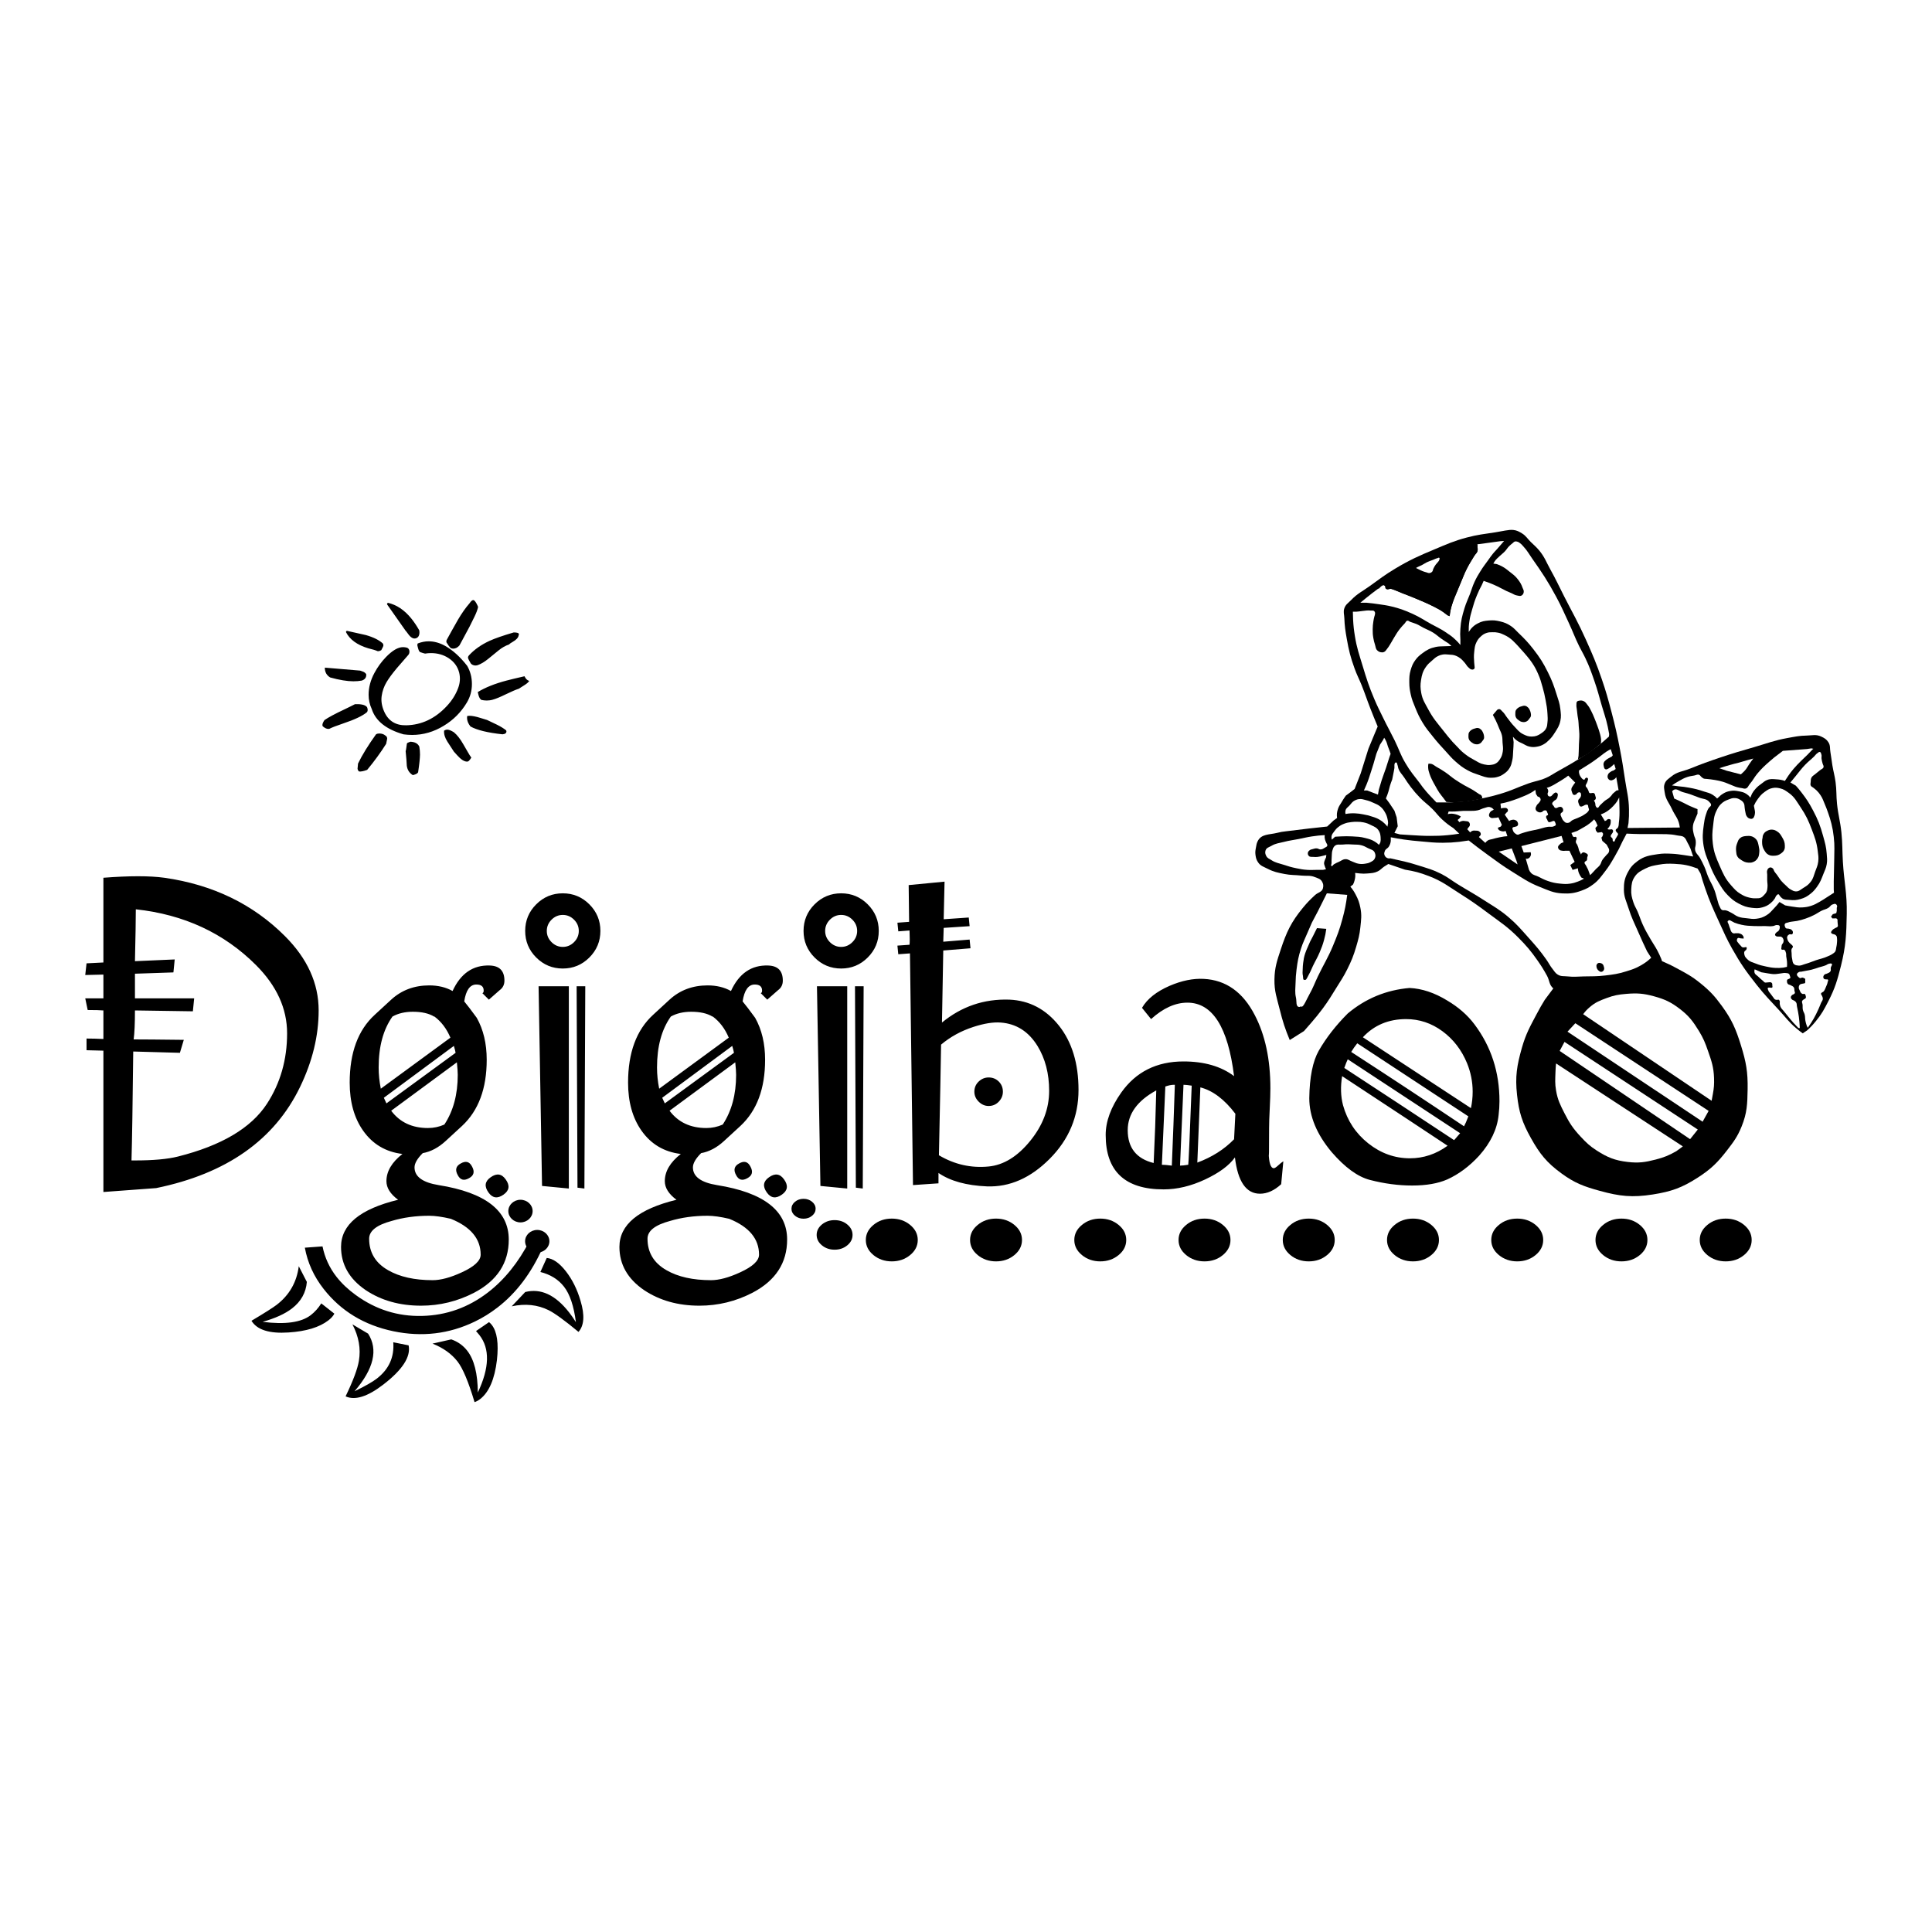 <?xml version="1.0" encoding="utf-8"?>
<!-- Generator: Adobe Illustrator 13.0.0, SVG Export Plug-In . SVG Version: 6.00 Build 14948)  -->
<!DOCTYPE svg PUBLIC "-//W3C//DTD SVG 1.0//EN" "http://www.w3.org/TR/2001/REC-SVG-20010904/DTD/svg10.dtd">
<svg version="1.0" id="Layer_1" xmlns="http://www.w3.org/2000/svg" xmlns:xlink="http://www.w3.org/1999/xlink" x="0px" y="0px"
	 width="192.756px" height="192.756px" viewBox="0 0 192.756 192.756" enable-background="new 0 0 192.756 192.756"
	 xml:space="preserve">
<g>
	<polygon fill-rule="evenodd" clip-rule="evenodd" fill="#FFFFFF" points="0,0 192.756,0 192.756,192.756 0,192.756 0,0 	"/>
	<path fill-rule="evenodd" clip-rule="evenodd" d="M165.821,95.895l-0.076-0.223l0,0c-0.136-0.33-0.221-0.513-0.386-0.829
		c-0.223-0.428-0.396-0.644-0.637-1.062c-0.338-0.588-0.542-0.914-0.823-1.53c-0.225-0.492-0.297-0.793-0.511-1.29
		c-0.157-0.368-0.302-0.554-0.425-0.935c-0.159-0.496-0.243-0.798-0.212-1.318c0.029-0.498,0.064-0.817,0.34-1.232
		c0.292-0.441,0.605-0.584,1.077-0.823c0.478-0.242,0.791-0.289,1.318-0.383c0.604-0.107,0.959-0.114,1.572-0.085
		c0.919,0.043,1.447,0.151,2.311,0.468l0,0l0.294,0.498l0,0c0.156,0.553,0.253,0.862,0.437,1.406
		c0.477,1.407,0.837,2.169,1.455,3.521c0.464,1.016,0.714,1.597,1.261,2.571c0.834,1.487,1.397,2.28,2.454,3.618
		c0.813,1.029,1.342,1.555,2.23,2.521c0.645,0.701,0.952,1.158,1.678,1.775c0.257,0.217,0.406,0.336,0.68,0.533l0,0l0.437-0.291l0,0
		c0.364-0.336,0.559-0.539,0.872-0.922c0.591-0.717,0.838-1.191,1.262-2.018c0.659-1.285,0.889-2.09,1.241-3.491
		c0.497-1.979,0.544-3.159,0.582-5.199s-0.269-3.181-0.388-5.218c-0.067-1.135-0.03-1.779-0.146-2.91
		c-0.114-1.116-0.321-1.727-0.437-2.842c-0.089-0.849-0.031-1.337-0.146-2.182c-0.09-0.66-0.211-1.021-0.32-1.678
		c-0.085-0.509-0.104-0.801-0.194-1.309c-0.067-0.38,0.011-0.643-0.193-0.97c-0.192-0.308-0.399-0.427-0.728-0.582
		c-0.515-0.242-0.887-0.107-1.455-0.097c-0.743,0.014-1.159,0.112-1.892,0.243c-1.343,0.24-2.064,0.542-3.375,0.921
		c-1.304,0.377-2.041,0.584-3.327,1.019c-1.195,0.403-1.866,0.644-3.035,1.115c-0.744,0.299-1.275,0.293-1.892,0.805
		c-0.278,0.231-0.499,0.343-0.631,0.679c-0.131,0.334-0.05,0.565,0,0.921c0.098,0.696,0.435,1.01,0.728,1.649
		c0.275,0.602,0.592,0.885,0.728,1.532c0.023,0.113,0.034,0.177,0.049,0.291l0,0l-5.219,0.048l0.097-0.485l0,0
		c0.049-0.539,0.059-0.846,0.049-1.387c-0.021-1.145-0.219-1.778-0.388-2.91c-0.187-1.244-0.292-1.946-0.533-3.181
		c-0.278-1.42-0.457-2.218-0.825-3.618c-0.339-1.29-0.537-2.017-0.97-3.278c-0.535-1.562-0.905-2.421-1.581-3.928
		c-0.775-1.73-1.322-2.655-2.183-4.345c-0.525-1.035-0.793-1.634-1.357-2.648c-0.427-0.768-0.579-1.268-1.145-1.939
		c-0.293-0.348-0.501-0.505-0.824-0.825c-0.339-0.334-0.466-0.606-0.873-0.854c-0.312-0.189-0.51-0.299-0.873-0.339
		c-0.437-0.048-1.114,0.134-1.823,0.243c-1.103,0.168-1.735,0.229-2.813,0.514c-1.276,0.338-1.962,0.654-3.181,1.164
		c-1.586,0.664-2.484,1.055-3.958,1.94c-1.021,0.614-1.555,1.029-2.521,1.727c-0.74,0.534-1.241,0.747-1.872,1.406
		c-0.288,0.301-0.545,0.43-0.679,0.825c-0.122,0.358-0.014,0.592,0,0.97c0.03,0.811,0.103,1.267,0.242,2.066
		c0.206,1.175,0.372,1.836,0.776,2.958c0.24,0.668,0.442,1.019,0.708,1.678c0.361,0.899,0.519,1.425,0.873,2.328
		c0.275,0.703,0.436,1.097,0.727,1.794l0,0l-0.339,0.805l-0.582,1.406l-0.775,2.473l-0.604,1.545l-0.431,0.335l-0.449,0.332l0,0
		c-0.181,0.257-0.277,0.407-0.437,0.679c-0.142,0.241-0.251,0.366-0.34,0.63c-0.115,0.343-0.138,0.562-0.097,0.922l0,0l-0.34,0.242
		l-0.644,0.608l0,0c-0.706,0.073-1.104,0.117-1.811,0.197c-0.894,0.103-1.398,0.163-2.291,0.277
		c-0.353,0.037-0.551,0.072-0.895,0.158c-0.797,0.198-1.567,0.093-1.935,0.827c-0.108,0.215-0.124,0.358-0.168,0.594
		c-0.056,0.304-0.096,0.484-0.052,0.79c0.042,0.302,0.09,0.485,0.263,0.737c0.25,0.365,0.551,0.428,0.943,0.632
		c0.611,0.315,1.01,0.389,1.685,0.522c0.647,0.128,1.028,0.089,1.684,0.158c0.533,0.056,0.87-0.047,1.365,0.158
		c0.29,0.12,0.521,0.154,0.685,0.421c0.142,0.23,0.17,0.422,0.105,0.684c-0.098,0.396-0.491,0.407-0.79,0.685
		c-0.499,0.464-0.773,0.737-1.207,1.263c-1.166,1.417-1.636,2.411-2.21,4.154c-0.374,1.134-0.612,1.802-0.632,2.997
		c-0.02,1.188,0.24,1.846,0.526,2.998c0.302,1.215,0.523,1.893,1,3.051l0,0l1.421-0.895l0,0c0.293-0.324,0.454-0.51,0.737-0.844
		c0.442-0.521,0.693-0.814,1.102-1.363c0.602-0.809,0.891-1.303,1.421-2.158c0.426-0.689,0.692-1.064,1.053-1.79
		c0.421-0.849,0.627-1.35,0.895-2.259c0.219-0.746,0.337-1.175,0.418-1.947c0.078-0.754,0.15-1.201,0-1.944
		c-0.108-0.534-0.215-0.835-0.471-1.316c-0.174-0.327-0.292-0.503-0.526-0.79l0,0l0.264-0.21l0,0
		c0.078-0.157,0.114-0.251,0.157-0.421c0.072-0.279,0.084-0.451,0.053-0.737l0,0l0.471,0.053l0,0c0.307,0.028,0.482,0.028,0.789,0
		c0.397-0.036,0.642-0.036,1-0.21c0.276-0.134,0.377-0.299,0.632-0.47c0.161-0.108,0.254-0.166,0.421-0.264l0,0l1.656,0.565l0,0
		c0.954,0.153,1.49,0.297,2.393,0.643c1.321,0.505,1.958,1.035,3.154,1.789c1.099,0.692,1.695,1.12,2.737,1.895
		c1.205,0.896,1.936,1.354,2.996,2.417c0.833,0.836,1.271,1.349,1.947,2.316c0.4,0.573,0.61,0.91,0.947,1.523
		c0.266,0.482,0.203,0.914,0.629,1.264l0,0l-0.856,1.148l0,0c-0.321,0.523-0.493,0.826-0.781,1.369
		c-0.683,1.287-1.104,2.021-1.502,3.424c-0.498,1.764-0.678,2.852-0.48,4.674c0.189,1.756,0.522,2.77,1.382,4.312
		c0.886,1.59,1.582,2.457,3.051,3.531c1.325,0.969,2.249,1.309,3.832,1.742c1.988,0.547,3.237,0.68,5.274,0.361
		c1.849-0.291,2.92-0.67,4.493-1.684c1.32-0.85,1.983-1.506,2.943-2.75c0.654-0.848,1.027-1.352,1.429-2.344
		c0.551-1.359,0.575-2.244,0.602-3.711c0.03-1.725-0.15-2.725-0.661-4.373c-0.507-1.635-0.901-2.568-1.91-3.951
		c-0.722-0.992-1.209-1.514-2.163-2.283c-0.855-0.693-1.42-0.98-2.39-1.503C166.687,96.276,166.394,96.149,165.821,95.895
		L165.821,95.895L165.821,95.895L165.821,95.895z"/>
	<path fill-rule="evenodd" clip-rule="evenodd" fill="#FFFFFF" d="M139.062,76.957l-0.163,0.817l0,0
		c-0.098,0.242-0.146,0.38-0.223,0.629c-0.065,0.214-0.081,0.341-0.147,0.555c-0.087,0.279-0.144,0.434-0.259,0.703l0,0l0.333,0.444
		l0.518,0.776l0.222,0.666l0.11,0.888l-0.332,0.666l0.555,0.148l0,0c0.446,0.033,0.699,0.049,1.146,0.074
		c0.721,0.04,1.127,0.075,1.849,0.074c0.692-0.001,1.085-0.009,1.775-0.074c0.448-0.042,0.701-0.075,1.146-0.148l0,0L145,82.619l0,0
		c-0.458-0.294-0.705-0.484-1.108-0.851c-0.408-0.371-0.572-0.646-0.962-1.036c-0.483-0.484-0.822-0.688-1.294-1.183
		c-0.367-0.385-0.564-0.613-0.888-1.035c-0.277-0.362-0.412-0.583-0.665-0.962c-0.222-0.329-0.417-0.479-0.556-0.85
		c-0.057-0.154-0.048-0.255-0.11-0.407c-0.037-0.089-0.019-0.195-0.111-0.222c-0.119-0.035-0.19,0.135-0.185,0.259
		C139.132,76.589,139.132,76.635,139.062,76.957L139.062,76.957L139.062,76.957L139.062,76.957z"/>
	<path fill-rule="evenodd" clip-rule="evenodd" fill="#FFFFFF" d="M175.089,80.925l-0.102-0.536l0,0
		c0.12-0.273,0.207-0.422,0.383-0.664c0.228-0.313,0.374-0.489,0.688-0.715c0.272-0.194,0.439-0.316,0.767-0.383
		c0.293-0.06,0.475-0.042,0.766,0.025c0.377,0.088,0.564,0.235,0.879,0.459c0.586,0.42,0.771,0.832,1.174,1.43
		c0.545,0.808,0.778,1.32,1.123,2.231c0.304,0.802,0.484,1.268,0.588,2.119c0.05,0.416,0.104,0.657,0.051,1.072
		c-0.052,0.407-0.165,0.622-0.307,1.006c-0.146,0.397-0.177,0.66-0.435,0.996c-0.235,0.308-0.433,0.437-0.766,0.638
		c-0.271,0.164-0.424,0.35-0.74,0.332c-0.201-0.011-0.308-0.082-0.484-0.179c-0.232-0.127-0.326-0.255-0.521-0.434
		c-0.176-0.162-0.278-0.252-0.434-0.434c-0.191-0.222-0.259-0.378-0.435-0.612c-0.098-0.131-0.168-0.194-0.255-0.332
		c-0.068-0.109-0.059-0.205-0.153-0.292c-0.06-0.054-0.1-0.088-0.179-0.102c-0.103-0.018-0.174,0.012-0.255,0.077
		c-0.076,0.061-0.096,0.123-0.128,0.215c-0.052,0.15,0,0.249,0,0.408c0,0.219-0.003,0.343,0,0.562
		c0.004,0.289,0.06,0.454,0.025,0.74c-0.018,0.151-0.018,0.243-0.077,0.383c-0.065,0.158-0.137,0.233-0.255,0.357
		c-0.122,0.128-0.192,0.215-0.357,0.281c-0.148,0.06-0.248,0.044-0.408,0.051c-0.29,0.013-0.458-0.008-0.74-0.076
		c-0.348-0.084-0.537-0.174-0.843-0.357c-0.419-0.253-0.604-0.478-0.93-0.843c-0.602-0.675-0.812-1.172-1.174-2.001
		c-0.354-0.811-0.556-1.292-0.664-2.17c-0.085-0.692-0.062-1.096,0.025-1.787c0.074-0.591,0.069-0.956,0.332-1.491
		c0.137-0.277,0.216-0.445,0.435-0.664c0.262-0.262,0.469-0.357,0.816-0.485c0.184-0.067,0.29-0.121,0.485-0.127
		c0.262-0.009,0.427,0.039,0.648,0.179c0.167,0.105,0.271,0.181,0.357,0.357c0.076,0.154,0.048,0.265,0.077,0.434
		c0.03,0.179,0.031,0.283,0.076,0.459c0.039,0.153,0.036,0.255,0.128,0.383c0.082,0.115,0.146,0.187,0.28,0.229
		c0.113,0.037,0.2,0.055,0.307,0c0.107-0.055,0.133-0.143,0.179-0.255c0.034-0.085,0.04-0.139,0.051-0.229
		C175.101,81.082,175.101,81.024,175.089,80.925L175.089,80.925L175.089,80.925L175.089,80.925z"/>
	<path fill-rule="evenodd" clip-rule="evenodd" fill="#FFFFFF" d="M132.38,89.127l-0.899,1.799l-0.596,1.129l0,0
		c-0.191,0.429-0.298,0.672-0.48,1.105c-0.245,0.579-0.416,0.893-0.607,1.491c-0.254,0.791-0.338,1.258-0.442,2.082
		c-0.064,0.519-0.084,0.813-0.097,1.335c-0.014,0.578-0.085,0.918,0.042,1.482c0.083,0.371-0.047,0.895,0.333,0.916
		c0.086,0.006,0.077-0.084,0.22-0.033c0.192,0.07,0.51-0.74,0.792-1.24c0.381-0.676,0.513-1.098,0.848-1.797
		c0.568-1.185,0.986-1.808,1.491-3.021c0.421-1.013,0.652-1.592,0.938-2.651c0.255-0.938,0.362-1.479,0.489-2.441l0,0L132.38,89.127
		L132.38,89.127L132.38,89.127z"/>
	<path fill-rule="evenodd" clip-rule="evenodd" d="M131.394,92.6l-0.41,0.821l-0.271,0.515l0,0c-0.088,0.196-0.136,0.306-0.22,0.504
		c-0.111,0.264-0.189,0.407-0.276,0.68c-0.116,0.361-0.154,0.574-0.201,0.95c-0.03,0.236-0.039,0.371-0.045,0.609
		c-0.006,0.264-0.038,0.418,0.02,0.675c0.038,0.17-0.021,0.408,0.151,0.418c0.04,0.002,0.036-0.039,0.101-0.016
		c0.088,0.033,0.232-0.338,0.361-0.564c0.174-0.308,0.233-0.501,0.387-0.82c0.259-0.541,0.449-0.825,0.68-1.378
		c0.192-0.462,0.298-0.727,0.428-1.209c0.116-0.428,0.166-0.675,0.224-1.114l0,0L131.394,92.6L131.394,92.6L131.394,92.6z"/>
	<path fill-rule="evenodd" clip-rule="evenodd" fill="#FFFFFF" d="M144.922,74.017l0.529,0.551l0,0
		c0.285,0.315,0.465,0.479,0.805,0.735c0.296,0.223,0.479,0.328,0.804,0.505c0.38,0.207,0.586,0.373,1.011,0.459
		c0.255,0.052,0.408,0.08,0.666,0.046c0.214-0.028,0.345-0.048,0.528-0.161c0.188-0.116,0.268-0.229,0.391-0.414
		c0.175-0.262,0.224-0.448,0.277-0.758c0.06-0.344-0.001-0.547-0.023-0.896c-0.018-0.287,0-0.455-0.068-0.735
		c-0.064-0.262-0.152-0.394-0.255-0.643c-0.137-0.334-0.209-0.526-0.367-0.852c-0.102-0.208-0.162-0.325-0.275-0.528l0,0
		l0.391-0.459l0,0c0.063-0.077,0.129-0.11,0.229-0.115c0.154-0.008,0.206,0.128,0.323,0.229c0.231,0.201,0.292,0.38,0.482,0.62
		c0.272,0.344,0.407,0.557,0.712,0.873c0.321,0.334,0.479,0.578,0.896,0.783c0.309,0.151,0.507,0.234,0.85,0.229
		c0.389-0.005,0.623-0.101,0.942-0.322c0.234-0.162,0.382-0.271,0.505-0.528c0.096-0.199,0.087-0.335,0.115-0.553
		c0.044-0.347,0.019-0.547,0-0.896c-0.029-0.524-0.089-0.816-0.184-1.333c-0.094-0.506-0.159-0.791-0.299-1.286
		c-0.152-0.538-0.231-0.847-0.46-1.357c-0.19-0.428-0.314-0.666-0.574-1.057c-0.18-0.271-0.3-0.413-0.505-0.666
		c-0.248-0.305-0.403-0.465-0.666-0.758c-0.195-0.217-0.298-0.346-0.505-0.551c-0.23-0.228-0.354-0.367-0.621-0.551
		c-0.194-0.134-0.312-0.2-0.528-0.298c-0.217-0.1-0.342-0.158-0.575-0.207c-0.211-0.044-0.336-0.048-0.552-0.046
		c-0.234,0.003-0.374-0.004-0.597,0.069c-0.26,0.085-0.396,0.183-0.598,0.368c-0.198,0.181-0.29,0.312-0.413,0.551
		c-0.182,0.352-0.184,0.595-0.23,0.987c-0.049,0.418-0.027,0.66,0,1.08c0.013,0.188,0.051,0.451,0.046,0.482
		c-0.011,0.095-0.06,0.144-0.141,0.177c-0.058,0.023-0.097,0.015-0.158,0.006c-0.147-0.02-0.207-0.111-0.32-0.207
		c-0.176-0.147-0.215-0.288-0.368-0.459c-0.168-0.189-0.255-0.309-0.459-0.459c-0.143-0.105-0.228-0.161-0.391-0.23
		c-0.285-0.122-0.474-0.115-0.782-0.138c-0.224-0.016-0.354-0.038-0.575,0c-0.175,0.03-0.273,0.063-0.436,0.138
		c-0.273,0.125-0.394,0.262-0.62,0.459c-0.264,0.229-0.422,0.356-0.62,0.643c-0.311,0.448-0.396,0.773-0.482,1.311
		c-0.08,0.496-0.066,0.792,0.022,1.286c0.126,0.691,0.381,1.035,0.712,1.654c0.489,0.912,0.9,1.348,1.539,2.161
		C144.379,73.381,144.571,73.613,144.922,74.017L144.922,74.017L144.922,74.017L144.922,74.017z"/>
	<path fill-rule="evenodd" clip-rule="evenodd" fill="#FFFFFF" d="M134.242,81.213c0.2-0.039,0.315-0.053,0.52-0.065
		c0.177-0.011,0.277-0.008,0.454,0c0.305,0.014,0.476,0.043,0.775,0.098c0.359,0.065,0.562,0.11,0.908,0.227
		c0.285,0.096,0.453,0.141,0.714,0.292c0.218,0.126,0.336,0.212,0.52,0.386c0.123,0.117,0.188,0.189,0.291,0.325l0,0l0.065-0.357
		l0,0c-0.009-0.177-0.023-0.277-0.065-0.45c-0.063-0.265-0.12-0.414-0.259-0.648c-0.142-0.24-0.241-0.374-0.454-0.552
		c-0.222-0.185-0.387-0.236-0.649-0.357c-0.306-0.14-0.484-0.213-0.812-0.292c-0.236-0.057-0.374-0.12-0.616-0.098
		c-0.182,0.017-0.286,0.049-0.45,0.13c-0.265,0.131-0.353,0.3-0.552,0.519c-0.163,0.18-0.331,0.25-0.39,0.486
		C134.21,80.991,134.21,81.078,134.242,81.213L134.242,81.213L134.242,81.213L134.242,81.213z"/>
	<path fill-rule="evenodd" clip-rule="evenodd" fill="#FFFFFF" d="M132.88,83.772l0.325-0.292l0,0
		c0.227-0.017,0.355-0.024,0.583-0.033c0.431-0.016,0.674-0.023,1.104,0c0.521,0.029,0.822,0.029,1.326,0.163
		c0.38,0.1,0.607,0.15,0.941,0.356c0.177,0.109,0.271,0.182,0.422,0.325l0,0l0.13-0.227l0,0c0.046-0.21,0.053-0.337,0.032-0.552
		c-0.026-0.263-0.054-0.426-0.195-0.649c-0.198-0.314-0.446-0.384-0.778-0.551c-0.265-0.134-0.424-0.198-0.714-0.26
		c-0.247-0.053-0.393-0.056-0.645-0.061c-0.229-0.004-0.358,0-0.584,0.028c-0.284,0.036-0.448,0.059-0.714,0.163
		c-0.243,0.095-0.38,0.162-0.584,0.325c-0.189,0.15-0.283,0.256-0.422,0.454c-0.124,0.176-0.234,0.273-0.26,0.486
		C132.832,83.574,132.841,83.652,132.88,83.772L132.88,83.772L132.88,83.772L132.88,83.772z"/>
	<path fill-rule="evenodd" clip-rule="evenodd" fill="#FFFFFF" d="M132.166,83.318c-0.019,0.177-0.011,0.282,0.032,0.454
		c0.033,0.133,0.081,0.198,0.13,0.325c0.039,0.101,0.116,0.153,0.098,0.26c-0.023,0.133-0.146,0.155-0.26,0.227
		c-0.159,0.101-0.267,0.175-0.454,0.162c-0.12-0.008-0.173-0.081-0.292-0.097c-0.178-0.024-0.282,0.015-0.454,0.065
		c-0.13,0.037-0.22,0.041-0.32,0.13c-0.09,0.078-0.148,0.141-0.163,0.259c-0.014,0.119,0.018,0.202,0.098,0.292
		c0.119,0.134,0.271,0.079,0.45,0.098c0.164,0.017,0.258,0.015,0.422,0c0.192-0.018,0.298-0.055,0.486-0.098
		c0.153-0.035,0.239-0.056,0.39-0.097l0,0l-0.032,0.259l0,0c-0.061,0.109-0.09,0.174-0.13,0.292
		c-0.033,0.099-0.062,0.155-0.064,0.259c-0.004,0.117,0.03,0.181,0.064,0.292c0.039,0.129,0.068,0.201,0.13,0.321l0,0l-0.292,0.065
		l0,0c0.24,0-0.376,0-0.616,0c-0.378,0-0.593,0.026-0.97,0c-0.421-0.029-0.657-0.074-1.07-0.159
		c-0.515-0.104-0.799-0.193-1.299-0.357c-0.476-0.155-0.779-0.183-1.2-0.454c-0.22-0.141-0.402-0.188-0.52-0.422
		c-0.097-0.193-0.132-0.346-0.064-0.551c0.09-0.274,0.336-0.308,0.584-0.454c0.435-0.256,0.745-0.263,1.232-0.39
		c0.575-0.149,0.911-0.178,1.493-0.292c0.518-0.101,0.805-0.183,1.327-0.26C131.392,83.375,131.671,83.347,132.166,83.318
		L132.166,83.318L132.166,83.318L132.166,83.318z"/>
	<path fill-rule="evenodd" clip-rule="evenodd" fill="#FFFFFF" d="M132.88,85.2l-0.032,0.616l0,0c0-0.114,0,0.178,0,0.292
		c0,0.114-0.104,0.245,0,0.292c0.099,0.046,0.135-0.104,0.227-0.162c0.191-0.122,0.313-0.166,0.52-0.26
		c0.248-0.112,0.377-0.254,0.648-0.259c0.269-0.005,0.396,0.139,0.649,0.227s0.384,0.184,0.648,0.227
		c0.249,0.041,0.396,0.038,0.646,0c0.222-0.034,0.354-0.055,0.552-0.162c0.189-0.103,0.328-0.163,0.422-0.357
		c0.099-0.206,0.089-0.375,0-0.584c-0.125-0.294-0.4-0.304-0.682-0.454c-0.255-0.137-0.401-0.222-0.682-0.292
		c-0.27-0.067-0.432-0.049-0.71-0.064c-0.429-0.024-0.675-0.046-1.103,0c-0.333,0.036-0.612-0.08-0.844,0.162
		c-0.117,0.123-0.144,0.228-0.195,0.39C132.898,84.958,132.884,85.046,132.88,85.2L132.88,85.2L132.88,85.2L132.88,85.2z"/>
	<path fill-rule="evenodd" clip-rule="evenodd" fill="#FFFFFF" d="M138.713,85.634l1.414,0.319l0,0
		c0.57,0.143,0.89,0.233,1.449,0.411c0.868,0.275,1.376,0.401,2.189,0.81c0.689,0.347,1.021,0.644,1.677,1.049
		c0.991,0.613,1.576,0.918,2.555,1.551c0.993,0.643,1.596,0.956,2.498,1.723c0.835,0.708,1.231,1.191,1.962,2.007
		c0.75,0.839,1.177,1.315,1.824,2.235c0.256,0.362,0.35,0.603,0.628,0.947c0.182,0.225,0.256,0.395,0.502,0.547
		c0.337,0.211,0.607,0.139,1.003,0.184c0.619,0.068,0.975,0.012,1.597,0c0.833-0.016,1.307,0.006,2.134-0.092
		c0.828-0.098,1.303-0.16,2.099-0.411c0.586-0.184,0.927-0.286,1.459-0.593c0.436-0.251,0.669-0.423,1.038-0.765l0,0l-0.41-0.638
		l0,0c-0.347-0.724-0.535-1.135-0.855-1.871c-0.413-0.947-0.694-1.467-1.004-2.453c-0.22-0.699-0.451-1.091-0.456-1.825
		c-0.005-0.673,0.058-1.088,0.365-1.688c0.274-0.536,0.52-0.815,1.003-1.174c0.661-0.491,1.183-0.56,1.996-0.685
		c0.546-0.083,0.863-0.07,1.414-0.045c0.483,0.021,0.753,0.072,1.232,0.137c0.353,0.047,0.551,0.078,0.901,0.137l0,0l-0.263-0.776
		l0,0c-0.11-0.255-0.182-0.397-0.319-0.639c-0.115-0.202-0.137-0.359-0.319-0.502c-0.218-0.17-0.414-0.125-0.685-0.182
		c-0.819-0.177-1.307-0.115-2.145-0.137c-0.6-0.016-0.939,0.011-1.54,0c-0.533-0.009-0.834-0.02-1.368-0.046l0,0l-0.41,0.776l0,0
		c-0.273,0.601-0.445,0.934-0.776,1.506c-0.358,0.62-0.562,0.975-1.003,1.54c-0.401,0.513-0.608,0.841-1.13,1.231
		c-0.42,0.315-0.692,0.459-1.186,0.639c-0.709,0.259-1.162,0.312-1.916,0.274c-0.901-0.045-1.385-0.309-2.225-0.639
		c-1.134-0.446-1.701-0.864-2.736-1.505c-1.007-0.623-1.541-1.027-2.498-1.723c-0.74-0.538-1.152-0.849-1.871-1.414l0,0
		l-0.958,0.137l0,0c-0.633,0.067-0.993,0.087-1.631,0.091c-0.855,0.004-1.338-0.062-2.189-0.137
		c-0.655-0.058-1.026-0.088-1.677-0.183c-0.519-0.075-0.81-0.125-1.323-0.228l0,0V83.9l0,0c-0.027,0.224-0.07,0.353-0.183,0.548
		c-0.119,0.208-0.328,0.231-0.41,0.456c-0.05,0.135-0.082,0.226-0.046,0.365C138.188,85.532,138.448,85.692,138.713,85.634
		L138.713,85.634L138.713,85.634L138.713,85.634z"/>
	<path fill-rule="evenodd" clip-rule="evenodd" d="M159.275,96.335l0.009,0.134l0,0c0.013,0.084,0.029,0.132,0.071,0.206
		c0.05,0.086,0.09,0.131,0.171,0.188c0.077,0.056,0.128,0.102,0.224,0.099c0.075-0.002,0.121-0.024,0.179-0.072
		c0.062-0.05,0.085-0.095,0.107-0.17c0.031-0.101,0.01-0.167-0.018-0.269c-0.031-0.116-0.053-0.194-0.143-0.273
		c-0.07-0.061-0.125-0.081-0.216-0.098c-0.072-0.014-0.119-0.025-0.188,0c-0.073,0.026-0.11,0.063-0.151,0.129
		C159.293,96.254,159.282,96.284,159.275,96.335L159.275,96.335L159.275,96.335L159.275,96.335z"/>
	<path fill-rule="evenodd" clip-rule="evenodd" fill="#FFFFFF" d="M137.685,74.293l-0.367,0.918l0,0
		c-0.102,0.378-0.163,0.59-0.275,0.965c-0.095,0.314-0.15,0.491-0.253,0.804c-0.168,0.515-0.253,0.81-0.459,1.311
		c-0.093,0.226-0.148,0.353-0.253,0.574l0,0h0.322l0.597,0.23l0.482,0.184l0.092-0.505l0,0c0.101-0.36,0.161-0.563,0.275-0.919
		c0.157-0.489,0.273-0.755,0.437-1.242c0.14-0.419,0.199-0.662,0.345-1.08c0.043-0.125,0.069-0.196,0.114-0.321l0,0l-0.092-0.276
		l0,0c-0.075-0.187-0.116-0.292-0.184-0.482c-0.066-0.187-0.079-0.302-0.16-0.482c-0.068-0.15-0.114-0.232-0.207-0.368l0,0
		l-0.115,0.23L137.685,74.293L137.685,74.293L137.685,74.293z"/>
	<path fill-rule="evenodd" clip-rule="evenodd" fill="#FFFFFF" d="M140.902,77.164l0.712,0.92l0,0
		c0.26,0.372,0.417,0.575,0.712,0.919c0.19,0.221,0.307,0.338,0.506,0.551c0.186,0.199,0.292,0.31,0.482,0.505l0,0h0.826l0,0
		c0.494,0,0.773-0.01,1.266-0.046c0.938-0.069,1.466-0.16,2.389-0.345c0.797-0.16,1.244-0.271,2.022-0.505
		c1.054-0.318,1.604-0.622,2.642-0.988c0.794-0.28,1.297-0.303,2.044-0.689c0.269-0.139,0.407-0.24,0.668-0.393
		c0.894-0.523,1.421-0.781,2.297-1.332c0.563-0.354,0.885-0.551,1.424-0.942c0.414-0.3,0.645-0.475,1.036-0.804
		c0.237-0.2,0.369-0.317,0.597-0.528l0,0l0.022-0.253l0,0c-0.048-0.279-0.078-0.437-0.137-0.713
		c-0.181-0.837-0.359-1.291-0.598-2.113c-0.279-0.961-0.408-1.512-0.737-2.458c-0.312-0.901-0.487-1.414-0.896-2.275
		c-0.225-0.475-0.388-0.724-0.62-1.195c-0.438-0.889-0.617-1.422-1.033-2.321c-0.477-1.029-0.727-1.62-1.264-2.619
		c-0.837-1.557-1.397-2.39-2.413-3.837c-0.324-0.462-0.466-0.758-0.85-1.172c-0.121-0.13-0.179-0.216-0.322-0.321
		c-0.1-0.074-0.156-0.126-0.275-0.161c-0.095-0.028-0.156-0.047-0.253-0.023c-0.105,0.026-0.143,0.094-0.229,0.161
		c-0.151,0.115-0.233,0.186-0.367,0.321c-0.18,0.181-0.238,0.321-0.414,0.505c-0.183,0.194-0.314,0.273-0.507,0.459
		c-0.204,0.199-0.344,0.293-0.505,0.528c-0.06,0.086-0.09,0.137-0.138,0.229l0,0l0.321,0.046l0,0
		c0.252,0.084,0.391,0.146,0.622,0.275c0.269,0.151,0.401,0.269,0.643,0.46c0.363,0.287,0.594,0.435,0.873,0.804
		c0.224,0.295,0.337,0.48,0.459,0.829c0.059,0.166,0.146,0.263,0.115,0.437c-0.022,0.13-0.059,0.214-0.161,0.298
		c-0.165,0.138-0.339,0.063-0.551,0.023c-0.201-0.038-0.295-0.125-0.482-0.207c-0.206-0.089-0.324-0.136-0.528-0.229
		c-0.356-0.165-0.541-0.293-0.897-0.459c-0.309-0.145-0.485-0.223-0.804-0.347c-0.222-0.086-0.349-0.131-0.574-0.207l0,0
		l-0.184,0.416l0,0c-0.208,0.384-0.314,0.607-0.482,1.01c-0.226,0.542-0.324,0.859-0.482,1.424
		c-0.127,0.452-0.209,0.707-0.275,1.171c-0.061,0.417-0.075,0.657-0.069,1.079l0,0l0.229-0.321l0,0
		c0.221-0.248,0.375-0.37,0.666-0.528c0.407-0.221,0.688-0.263,1.148-0.299c0.422-0.032,0.669-0.007,1.08,0.092
		c0.445,0.107,0.699,0.207,1.081,0.459c0.323,0.213,0.456,0.399,0.735,0.667c0.631,0.606,0.979,0.963,1.516,1.654
		c0.649,0.836,0.976,1.349,1.447,2.297c0.403,0.811,0.582,1.296,0.852,2.161c0.182,0.583,0.324,0.909,0.39,1.516
		c0.05,0.454,0.095,0.725,0,1.171c-0.104,0.495-0.278,0.747-0.551,1.173c-0.196,0.307-0.313,0.482-0.574,0.735
		c-0.197,0.191-0.312,0.304-0.553,0.437c-0.233,0.128-0.381,0.182-0.644,0.229c-0.282,0.051-0.454,0.056-0.734,0
		c-0.308-0.062-0.454-0.185-0.735-0.322c-0.209-0.101-0.339-0.14-0.528-0.275c-0.181-0.129-0.274-0.218-0.413-0.391l0,0l0.068,0.528
		l0,0c-0.009,0.358-0.019,0.561-0.046,0.918c-0.026,0.359-0.011,0.568-0.092,0.919c-0.067,0.295-0.097,0.476-0.252,0.735
		c-0.167,0.277-0.311,0.412-0.575,0.597c-0.242,0.171-0.402,0.248-0.69,0.324c-0.235,0.062-0.377,0.069-0.62,0.069
		c-0.497-0.001-0.768-0.143-1.24-0.299c-0.424-0.14-0.664-0.227-1.057-0.438c-0.525-0.282-0.792-0.502-1.24-0.895
		c-0.41-0.36-0.597-0.61-0.967-1.011c-0.507-0.551-0.795-0.861-1.263-1.447c-0.425-0.531-0.682-0.821-1.034-1.403
		c-0.336-0.555-0.489-0.892-0.734-1.493c-0.211-0.517-0.342-0.809-0.46-1.355c-0.097-0.45-0.135-0.711-0.138-1.171
		c-0.003-0.487,0-0.774,0.138-1.242c0.124-0.418,0.222-0.66,0.482-1.01c0.216-0.29,0.378-0.426,0.666-0.643
		c0.468-0.352,0.783-0.521,1.355-0.644c0.325-0.069,0.518-0.05,0.85-0.069c0.278-0.015,0.435-0.02,0.712-0.023l0,0l-0.275-0.252l0,0
		c-0.292-0.18-0.453-0.286-0.735-0.482c-0.32-0.223-0.472-0.391-0.804-0.597c-0.357-0.222-0.591-0.291-0.965-0.484
		c-0.288-0.149-0.436-0.264-0.734-0.391c-0.227-0.096-0.368-0.116-0.598-0.207c-0.108-0.043-0.16-0.127-0.275-0.115
		c-0.151,0.016-0.172,0.166-0.277,0.275c-0.207,0.215-0.322,0.339-0.505,0.574c-0.251,0.322-0.36,0.527-0.575,0.875
		c-0.157,0.256-0.227,0.413-0.39,0.666c-0.112,0.174-0.165,0.279-0.299,0.437c-0.106,0.125-0.146,0.238-0.299,0.298
		c-0.116,0.047-0.197,0.046-0.321,0.023c-0.149-0.028-0.233-0.08-0.345-0.184c-0.175-0.166-0.154-0.345-0.229-0.574
		c-0.08-0.246-0.116-0.388-0.161-0.643c-0.061-0.346-0.072-0.546-0.068-0.897c0.003-0.306,0.021-0.479,0.068-0.781
		c0.028-0.181,0.049-0.282,0.092-0.459c0.025-0.099,0.058-0.151,0.069-0.253c0.008-0.071,0.022-0.115,0-0.184
		c-0.016-0.05-0.033-0.077-0.069-0.115c-0.1-0.106-0.222-0.053-0.367-0.069c-0.321-0.036-0.505,0.017-0.827,0.046
		c-0.234,0.021-0.363,0.059-0.599,0.069c-0.134,0.006-0.21,0.006-0.345,0l0,0l0.023,0.781l0,0c0.037,0.658,0.078,1.029,0.184,1.679
		c0.188,1.16,0.42,1.792,0.76,2.917c0.398,1.319,0.633,2.064,1.171,3.332c0.321,0.756,0.536,1.168,0.896,1.906
		c0.432,0.887,0.713,1.368,1.148,2.253c0.424,0.863,0.562,1.403,1.057,2.228C140.461,76.546,140.613,76.774,140.902,77.164
		L140.902,77.164L140.902,77.164L140.902,77.164z"/>
	<path fill-rule="evenodd" clip-rule="evenodd" d="M144.302,80.014c-0.107-0.144-0.168-0.225-0.275-0.368
		c-0.169-0.225-0.279-0.341-0.437-0.574c-0.168-0.25-0.243-0.404-0.391-0.667c-0.139-0.248-0.224-0.385-0.345-0.643
		c-0.099-0.211-0.158-0.331-0.229-0.553c-0.075-0.236-0.126-0.372-0.138-0.62c-0.008-0.152-0.002-0.24,0.022-0.39
		c0.08-0.009,0.127-0.009,0.207,0c0.271,0.029,0.382,0.189,0.62,0.321c0.33,0.184,0.513,0.295,0.827,0.505
		c0.399,0.268,0.591,0.466,0.989,0.737c0.35,0.237,0.554,0.361,0.919,0.574c0.353,0.207,0.571,0.29,0.918,0.505
		c0.22,0.136,0.337,0.224,0.552,0.368c0.107,0.072,0.215,0.07,0.275,0.184c0.051,0.095,0.113,0.216,0.023,0.275
		c-0.069,0.046-0.377,0.089-0.62,0.138c-0.437,0.088-0.684,0.14-1.126,0.184c-0.375,0.038-0.588,0.043-0.965,0.046
		C144.807,80.039,144.625,80.034,144.302,80.014L144.302,80.014L144.302,80.014L144.302,80.014z"/>
	<path fill-rule="evenodd" clip-rule="evenodd" d="M146.531,73.144c-0.018,0.106-0.022,0.168-0.022,0.276s-0.009,0.172,0.022,0.276
		c0.058,0.188,0.162,0.274,0.321,0.39c0.12,0.087,0.198,0.135,0.345,0.161c0.179,0.031,0.303,0.021,0.46-0.069
		c0.109-0.063,0.153-0.128,0.229-0.229c0.096-0.128,0.184-0.208,0.184-0.368c0-0.138-0.027-0.323-0.115-0.505
		c-0.056-0.116-0.089-0.187-0.184-0.275c-0.091-0.085-0.154-0.133-0.275-0.161c-0.141-0.033-0.229,0.007-0.368,0.046
		c-0.131,0.036-0.209,0.06-0.321,0.138C146.672,72.917,146.604,72.996,146.531,73.144L146.531,73.144L146.531,73.144L146.531,73.144
		z"/>
	<path fill-rule="evenodd" clip-rule="evenodd" d="M151.208,70.926c-0.019,0.107-0.023,0.168-0.023,0.276s-0.008,0.172,0.023,0.276
		c0.058,0.188,0.161,0.274,0.321,0.391c0.12,0.086,0.198,0.135,0.345,0.161c0.178,0.031,0.303,0.021,0.459-0.069
		c0.109-0.064,0.153-0.129,0.229-0.23c0.097-0.128,0.185-0.208,0.185-0.368c0-0.138-0.028-0.323-0.115-0.505
		c-0.056-0.116-0.089-0.187-0.184-0.275c-0.091-0.085-0.154-0.133-0.276-0.161c-0.141-0.033-0.228,0.008-0.367,0.046
		c-0.132,0.036-0.21,0.06-0.321,0.138C151.348,70.7,151.281,70.778,151.208,70.926L151.208,70.926L151.208,70.926L151.208,70.926z"
		/>
	<path fill-rule="evenodd" clip-rule="evenodd" d="M157.434,75.763l0.058-0.369l0,0c0.009-0.174,0.013-0.272,0.02-0.446
		c0.011-0.272,0.011-0.426,0.02-0.699c0.013-0.401,0.05-0.627,0.039-1.028c-0.009-0.296-0.037-0.461-0.059-0.756
		c-0.016-0.22-0.013-0.344-0.039-0.562c-0.021-0.19-0.051-0.295-0.077-0.485c-0.036-0.256-0.052-0.402-0.078-0.659
		c-0.017-0.174-0.055-0.272-0.039-0.446c0.014-0.132-0.02-0.241,0.078-0.33c0.065-0.06,0.127-0.061,0.214-0.078
		c0.156-0.031,0.259-0.02,0.407,0.039c0.204,0.08,0.267,0.219,0.407,0.388c0.176,0.211,0.239,0.359,0.368,0.602
		c0.148,0.278,0.209,0.446,0.33,0.737c0.121,0.292,0.185,0.459,0.291,0.757c0.097,0.271,0.156,0.422,0.232,0.698
		c0.042,0.15,0.07,0.234,0.098,0.388c0.029,0.172,0.05,0.271,0.039,0.446c-0.007,0.099-0.016,0.156-0.039,0.252l0,0l-0.252,0.194
		l0,0c-0.277,0.24-0.439,0.369-0.737,0.582c-0.258,0.185-0.407,0.284-0.679,0.446C157.805,75.57,157.673,75.643,157.434,75.763
		L157.434,75.763L157.434,75.763L157.434,75.763z"/>
	<path fill-rule="evenodd" clip-rule="evenodd" fill="#FFFFFF" d="M137.902,58.438c-0.163,0.061-0.418,0.437-0.366,0.268l0,0
		l-0.624,0.468l-0.647,0.513l-0.546,0.449h0.629l0,0c0.478,0.045,0.746,0.078,1.22,0.148c0.493,0.073,0.773,0.106,1.258,0.222
		c0.816,0.194,1.266,0.364,2.034,0.703c0.797,0.352,1.196,0.651,1.96,1.072c0.52,0.287,0.835,0.413,1.331,0.74
		c0.438,0.289,0.692,0.45,1.072,0.813c0.199,0.19,0.306,0.305,0.48,0.518l0,0v-0.555l0,0c-0.028-0.417-0.028-0.655,0-1.072
		c0.055-0.807,0.172-1.26,0.407-2.034c0.175-0.577,0.341-0.879,0.555-1.442c0.175-0.461,0.236-0.736,0.443-1.183
		c0.2-0.434,0.34-0.667,0.592-1.072c0.278-0.449,0.467-0.682,0.776-1.11c0.188-0.26,0.284-0.415,0.489-0.662
		c0.157-0.19,0.26-0.284,0.424-0.469c0.267-0.301,0.415-0.473,0.674-0.781l0,0l-0.362,0.022l0,0c0.191-0.026-0.299,0.041-0.49,0.067
		c-0.383,0.052-0.599,0.083-0.981,0.134c-0.331,0.044-0.517,0.069-0.848,0.111l0,0l0.022,0.29l0,0
		c0.028,0.11,0.033,0.177,0.021,0.291c-0.026,0.271-0.218,0.367-0.356,0.602c-0.29,0.493-0.479,0.759-0.735,1.271
		c-0.235,0.466-0.332,0.746-0.535,1.227c-0.178,0.417-0.276,0.654-0.446,1.075c-0.172,0.424-0.288,0.657-0.429,1.093
		c-0.089,0.275-0.143,0.431-0.201,0.714c-0.048,0.232-0.067,0.366-0.089,0.602l0,0l-0.224-0.089l0,0
		c-0.143-0.118-0.227-0.182-0.379-0.29c-0.385-0.272-0.629-0.386-1.048-0.603c-0.426-0.219-0.677-0.321-1.115-0.513
		c-0.372-0.163-0.583-0.25-0.959-0.402c-0.4-0.162-0.632-0.238-1.031-0.401c-0.209-0.085-0.324-0.141-0.535-0.223
		c-0.216-0.083-0.328-0.172-0.558-0.201c-0.182-0.022-0.323,0.134-0.469,0.022c-0.028-0.022-0.046-0.037-0.066-0.067
		c-0.046-0.066-0.001-0.133-0.045-0.201c-0.037-0.057-0.067-0.096-0.134-0.112c-0.069-0.017-0.111,0.02-0.179,0.045l0,0H137.902
		L137.902,58.438L137.902,58.438z"/>
	<path fill-rule="evenodd" clip-rule="evenodd" d="M147.418,54.306l-0.014,0.29l0,0c0.028,0.11,0.033,0.177,0.021,0.291
		c-0.026,0.271-0.218,0.367-0.356,0.602c-0.29,0.493-0.479,0.759-0.735,1.271c-0.235,0.466-0.332,0.746-0.535,1.227
		c-0.178,0.417-0.276,0.654-0.446,1.075c-0.172,0.424-0.288,0.657-0.429,1.093c-0.089,0.275-0.143,0.431-0.201,0.714
		c-0.048,0.232-0.067,0.366-0.089,0.602l0,0l-0.224-0.089l0,0c-0.143-0.118-0.227-0.182-0.379-0.29
		c-0.385-0.272-0.629-0.386-1.048-0.603c-0.426-0.219-0.677-0.321-1.115-0.513c-0.372-0.163-0.583-0.25-0.959-0.402
		c-0.4-0.162-0.632-0.238-1.031-0.401c-0.209-0.085-0.324-0.141-0.535-0.223c-0.216-0.083-0.343-0.116-0.558-0.201
		c-0.025-0.01-0.04-0.036-0.066-0.026c-0.241,0.093-0.35,0.026-0.469-0.019c-0.075-0.029-0.001-0.133-0.045-0.201
		c-0.037-0.057-0.067-0.096-0.134-0.112c0,0,0.115-0.165,0.189-0.119c0.19-0.107,0.293-0.18,0.458-0.323
		c0.112-0.098,0.148-0.183,0.27-0.27c0.115-0.082,0.189-0.119,0.323-0.162c0.142-0.045,0.229-0.054,0.378-0.054
		c0.279,0,0.425,0.102,0.691,0.188c0.399,0.129,0.608,0.247,0.997,0.404c0.431,0.175,0.678,0.265,1.104,0.449
		c0.307,0.132,0.45,0.31,0.781,0.35c0.136,0.017,0.225,0.053,0.351,0c0.158-0.067,0.188-0.198,0.269-0.35
		c0.112-0.208,0.093-0.358,0.162-0.584c0.085-0.277,0.128-0.435,0.242-0.701c0.117-0.272,0.191-0.424,0.351-0.673
		c0.172-0.27,0.286-0.412,0.503-0.647c0.177-0.191,0.31-0.266,0.485-0.458c0.111-0.121,0.202-0.174,0.27-0.323
		c0.078-0.174,0.092-0.299,0.054-0.485l0,0L147.418,54.306L147.418,54.306L147.418,54.306z"/>
	<path fill-rule="evenodd" clip-rule="evenodd" fill="#FFFFFF" d="M141.271,56.666l0.27,0.135l0,0
		c0.153,0.083,0.243,0.124,0.405,0.186c0.142,0.054,0.225,0.08,0.371,0.118c0.124,0.032,0.194,0.088,0.32,0.067
		c0.103-0.017,0.162-0.046,0.236-0.118c0.098-0.094,0.076-0.199,0.136-0.32c0.08-0.165,0.127-0.258,0.236-0.405
		c0.072-0.098,0.13-0.139,0.202-0.236c0.064-0.088,0.126-0.13,0.151-0.236c0.019-0.077,0.063-0.155,0-0.203
		c-0.058-0.044-0.113,0.017-0.185,0.034c-0.179,0.042-0.269,0.103-0.439,0.169c-0.237,0.091-0.378,0.126-0.607,0.236
		c-0.204,0.098-0.304,0.185-0.506,0.287c-0.155,0.078-0.251,0.106-0.405,0.186C141.383,56.603,141.342,56.625,141.271,56.666
		L141.271,56.666L141.271,56.666L141.271,56.666z"/>
	<path fill-rule="evenodd" clip-rule="evenodd" fill="#FFFFFF" d="M144.532,80.961c0.247,0.008,0.386,0.008,0.632,0
		c0.318-0.01,0.496-0.048,0.814-0.058c0.261-0.008,0.408,0.009,0.669,0c0.308-0.01,0.485,0.006,0.786-0.058
		c0.27-0.058,0.4-0.168,0.669-0.232c0.212-0.051,0.342-0.144,0.553-0.087c0.173,0.047,0.273,0.116,0.378,0.262l0,0l-0.175,0.087l0,0
		c-0.095,0.045-0.146,0.088-0.203,0.175c-0.028,0.042-0.041,0.069-0.059,0.117c-0.03,0.086-0.056,0.145-0.029,0.232
		c0.025,0.084,0.072,0.125,0.146,0.175c0.124,0.081,0.23,0.033,0.378,0.029c0.161-0.004,0.253-0.018,0.407-0.058l0,0l0.342,0.748
		l-0.108,0.175l-0.291,0.116l0,0c0.008,0.086,0.03,0.139,0.087,0.204c0.061,0.069,0.118,0.085,0.204,0.116
		c0.178,0.065,0.309,0.065,0.486,0l0,0l0.175,0.523l-0.32,0.029l0,0c-0.19,0.029-0.298,0.048-0.486,0.087
		c-0.274,0.057-0.429,0.097-0.698,0.174c-0.183,0.053-0.308,0.04-0.466,0.146c-0.106,0.072-0.161,0.126-0.232,0.233l0,0l-0.64-0.582
		l0.175-0.204l0,0c0.018-0.065,0.018-0.109,0-0.174c-0.029-0.101-0.086-0.148-0.175-0.204c-0.108-0.066-0.193-0.051-0.32-0.058
		c-0.137-0.007-0.223-0.024-0.349,0.029c-0.091,0.038-0.139,0.073-0.204,0.146l0,0l-0.291-0.32l0.146-0.204l0,0
		c0.092-0.081,0.127-0.169,0.116-0.291c-0.007-0.086-0.029-0.139-0.087-0.204c-0.095-0.107-0.208-0.086-0.349-0.108
		c-0.146-0.022-0.236-0.038-0.378,0c-0.097,0.025-0.151,0.051-0.233,0.108l0,0l-0.175-0.225l0.204-0.174l0.116-0.175l0,0
		c-0.088-0.051-0.14-0.076-0.232-0.116c-0.132-0.057-0.209-0.086-0.35-0.116c-0.273-0.06-0.444-0.06-0.719,0l0,0L144.532,80.961
		L144.532,80.961L144.532,80.961z"/>
	<polygon fill-rule="evenodd" clip-rule="evenodd" fill="#FFFFFF" points="151.41,86.247 151.294,85.869 150.828,84.647 
		149.527,84.967 151.41,86.247 151.41,86.247 	"/>
	<path fill-rule="evenodd" clip-rule="evenodd" fill="#FFFFFF" d="M151.788,84.415l0.233,0.64l0.698-0.029l0.028,0.175l0,0
		c-0.001,0.093-0.015,0.149-0.058,0.232c-0.041,0.079-0.072,0.125-0.146,0.174c-0.105,0.071-0.197,0.088-0.32,0.059l0,0l0.32,1.097
		l0,0c0.058,0.136,0.104,0.21,0.203,0.32c0.214,0.238,0.44,0.237,0.728,0.378c0.369,0.181,0.57,0.303,0.96,0.436
		c0.458,0.156,0.731,0.216,1.214,0.262c0.395,0.038,0.625,0.059,1.018,0c0.302-0.045,0.471-0.096,0.756-0.204
		c0.248-0.093,0.384-0.158,0.611-0.291l0,0l-0.116-0.058l-0.116-0.029l0,0c-0.077-0.096-0.116-0.154-0.175-0.262
		c-0.134-0.247-0.182-0.41-0.204-0.689l0,0l-0.523,0.166l-0.232-0.486l0.437-0.32l-0.523-1.105h-0.437l0,0
		c-0.101,0.015-0.161,0.015-0.262,0c-0.132-0.02-0.227-0.022-0.32-0.116c-0.079-0.079-0.125-0.15-0.116-0.262
		c0.009-0.107,0.073-0.154,0.146-0.233c0.123-0.135,0.229-0.195,0.407-0.232l0,0l-0.203-0.64L151.788,84.415L151.788,84.415
		L151.788,84.415z"/>
	<path fill-rule="evenodd" clip-rule="evenodd" fill="#FFFFFF" d="M156.783,83.105l0.582-0.204l0.669-0.378l0,0
		c0.2-0.112,0.311-0.183,0.494-0.32c0.218-0.162,0.334-0.264,0.523-0.457l0,0L159.227,82l0.166,0.378l-0.115,0.117l-0.108,0.116
		l0.058,0.262l0.166,0.203l0.438-0.058l0.115,0.175l-0.058,0.232l-0.116,0.146l0.087,0.32l0.233,0.204l0.203,0.174l0.232,0.437l0,0
		c0.023,0.099,0.023,0.162,0,0.262c-0.042,0.181-0.176,0.232-0.29,0.378c-0.146,0.184-0.255,0.267-0.379,0.466
		c-0.112,0.181-0.109,0.32-0.232,0.494c-0.12,0.17-0.233,0.229-0.378,0.378c-0.159,0.165-0.24,0.265-0.399,0.429
		c-0.079,0.08-0.123,0.125-0.204,0.203l0,0l-0.203-0.553l0,0c-0.083-0.153-0.128-0.241-0.204-0.399
		c-0.059-0.124-0.173-0.186-0.145-0.32c0.025-0.126,0.181-0.115,0.232-0.232c0.041-0.095,0.013-0.161,0.029-0.262
		c0.017-0.103,0.091-0.163,0.058-0.262s-0.11-0.127-0.203-0.174c-0.104-0.052-0.183-0.099-0.291-0.059
		c-0.098,0.037-0.153,0.102-0.175,0.204l0,0l-0.203-0.408l0,0c-0.046-0.221-0.086-0.345-0.175-0.553
		c-0.05-0.116-0.139-0.164-0.146-0.291c-0.005-0.093,0.01-0.153,0.058-0.232l0,0l0.029-0.204l-0.116-0.087l-0.146,0.029
		l-0.116-0.058L156.783,83.105L156.783,83.105L156.783,83.105z"/>
	<path fill-rule="evenodd" clip-rule="evenodd" fill="#FFFFFF" d="M159.713,81.252l0.407,0.669l0.175-0.087l0,0
		c0.05-0.077,0.112-0.112,0.203-0.116c0.072-0.003,0.127,0.004,0.175,0.058c0.054,0.06,0.027,0.124,0.029,0.204
		c0.003,0.099-0.003,0.157-0.029,0.253c-0.033,0.123-0.085,0.18-0.146,0.291c-0.043,0.081-0.185,0.144-0.116,0.204
		c0.027,0.023,0.052,0.022,0.087,0.029c0.056,0.011,0.089,0,0.146,0c0.079,0,0.135-0.041,0.203,0
		c0.049,0.03,0.071,0.062,0.087,0.117c0.02,0.066-0.004,0.11-0.028,0.174c-0.029,0.077-0.078,0.103-0.117,0.175
		c-0.041,0.076-0.091,0.117-0.087,0.203c0.005,0.114,0.123,0.132,0.175,0.233c0.054,0.105-0.025,0.254,0.087,0.291
		c0.043,0.014,0.073,0.014,0.116,0l0,0l0.116-0.291l0,0c0.066-0.084,0.099-0.137,0.146-0.233c0.043-0.087,0.115-0.14,0.087-0.232
		c-0.015-0.055-0.054-0.07-0.087-0.117c-0.062-0.087-0.14-0.125-0.146-0.232c-0.007-0.145,0.168-0.161,0.232-0.291
		c0.088-0.176,0.062-0.301,0.088-0.495c0.037-0.268,0.047-0.42,0.059-0.69c0.012-0.283,0.003-0.444,0-0.728
		c-0.005-0.42-0.012-0.657-0.029-1.076l0,0l-0.204,0.378l0,0c-0.133,0.192-0.217,0.295-0.378,0.465
		c-0.188,0.198-0.3,0.308-0.523,0.465C160.179,81.058,160.014,81.144,159.713,81.252L159.713,81.252L159.713,81.252L159.713,81.252z
		"/>
	<path fill-rule="evenodd" clip-rule="evenodd" fill="#FFFFFF" d="M149.702,80.176c0.168-0.029,0.263-0.048,0.429-0.087
		c0.346-0.081,0.535-0.148,0.872-0.262c0.392-0.132,0.608-0.218,0.989-0.378c0.183-0.077,0.288-0.116,0.465-0.204
		c0.297-0.147,0.459-0.244,0.728-0.437l0,0l0.059,0.408l0.174,0.261l0,0c0.169,0.011,0.297,0.151,0.291,0.32
		c-0.003,0.102-0.063,0.146-0.116,0.232c-0.092,0.151-0.215,0.189-0.291,0.349c-0.064,0.137-0.133,0.234-0.087,0.378
		c0.036,0.115,0.099,0.173,0.203,0.233c0.139,0.079,0.259,0.085,0.407,0.029c0.092-0.034,0.11-0.116,0.204-0.146
		c0.087-0.026,0.154-0.045,0.232,0c0.079,0.046,0.082,0.119,0.116,0.204c0.035,0.087,0.104,0.151,0.059,0.232
		c-0.033,0.058-0.107,0.033-0.146,0.087c-0.039,0.057-0.038,0.106-0.029,0.175c0.011,0.075,0.05,0.108,0.088,0.174
		c0.065,0.117,0.065,0.249,0.195,0.283c0.09,0.024,0.142-0.031,0.232-0.05c0.113-0.024,0.19-0.115,0.291-0.058
		c0.077,0.043,0.088,0.111,0.116,0.195c0.026,0.076,0.062,0.13,0.029,0.204c-0.033,0.075-0.102,0.08-0.175,0.116
		c-0.211,0.106-0.369,0.022-0.603,0.059c-0.37,0.057-0.567,0.145-0.931,0.232c-0.498,0.12-0.788,0.149-1.28,0.291
		c-0.217,0.063-0.34,0.099-0.553,0.175c-0.091,0.033-0.136,0.087-0.232,0.087c-0.111,0-0.172-0.05-0.262-0.117
		c-0.124-0.091-0.185-0.173-0.232-0.32c-0.032-0.098-0.085-0.176-0.029-0.262c0.052-0.082,0.143-0.051,0.232-0.087
		c0.104-0.042,0.195-0.027,0.262-0.117c0.081-0.109,0.059-0.226,0-0.349c-0.062-0.129-0.153-0.184-0.291-0.225
		c-0.108-0.032-0.18-0.024-0.291,0c-0.108,0.023-0.171,0.051-0.262,0.117l0,0l-0.436-0.64l0.203-0.233l0,0
		c0.071-0.039,0.107-0.093,0.116-0.175c0.01-0.085-0.024-0.144-0.087-0.203c-0.084-0.08-0.176-0.057-0.291-0.058
		c-0.124-0.001-0.197,0.012-0.312,0.058l0,0L149.702,80.176L149.702,80.176L149.702,80.176z"/>
	<path fill-rule="evenodd" clip-rule="evenodd" fill="#FFFFFF" d="M154.319,78.605c0.159-0.047,0.247-0.08,0.398-0.145
		c0.238-0.104,0.358-0.191,0.582-0.32c0.371-0.214,0.576-0.342,0.931-0.582l0,0l0.233-0.175l0.697,0.698l0,0
		c-0.047,0.055-0.073,0.087-0.116,0.146c-0.048,0.066-0.074,0.104-0.116,0.174c-0.065,0.109-0.125,0.166-0.146,0.291
		c-0.022,0.136,0.006,0.222,0.059,0.349c0.046,0.113,0.057,0.227,0.174,0.262c0.077,0.023,0.129,0,0.204-0.029
		c0.112-0.043,0.117-0.17,0.232-0.204c0.076-0.022,0.136-0.041,0.204,0c0.083,0.05,0.08,0.136,0.087,0.233
		c0.009,0.118-0.029,0.188-0.087,0.291c-0.052,0.091-0.135,0.106-0.175,0.204c-0.056,0.137-0.021,0.239,0.029,0.378
		c0.048,0.13,0.068,0.26,0.203,0.291c0.092,0.021,0.145-0.029,0.233-0.058c0.105-0.036,0.151-0.099,0.262-0.117
		c0.067-0.01,0.113-0.03,0.175,0c0.096,0.048,0.058,0.158,0.087,0.262c0.027,0.101,0.084,0.161,0.058,0.262
		c-0.016,0.064-0.048,0.092-0.087,0.145c-0.104,0.143-0.204,0.189-0.349,0.292c-0.241,0.169-0.402,0.225-0.67,0.349
		c-0.212,0.099-0.348,0.119-0.552,0.233c-0.155,0.086-0.204,0.219-0.379,0.253c-0.089,0.018-0.146,0.025-0.232,0
		c-0.107-0.03-0.153-0.088-0.232-0.166c-0.124-0.122-0.168-0.218-0.232-0.378c-0.053-0.13-0.122-0.213-0.088-0.349
		c0.033-0.132,0.194-0.131,0.232-0.262c0.026-0.087,0.031-0.147,0-0.233c-0.03-0.083-0.067-0.132-0.145-0.174
		c-0.101-0.054-0.181-0.026-0.291,0c-0.084,0.02-0.118,0.075-0.204,0.087c-0.045,0.006-0.072,0.011-0.116,0
		c-0.102-0.026-0.112-0.12-0.174-0.204c-0.064-0.086-0.146-0.126-0.146-0.233s0.076-0.151,0.146-0.232
		c0.094-0.111,0.207-0.114,0.29-0.233c0.076-0.109,0.101-0.188,0.116-0.32c0.008-0.067,0.025-0.111,0-0.174
		c-0.032-0.083-0.086-0.134-0.174-0.146c-0.086-0.012-0.133,0.038-0.204,0.087c-0.066,0.045-0.086,0.091-0.146,0.146
		c-0.065,0.06-0.09,0.119-0.175,0.146c-0.064,0.02-0.111,0.026-0.174,0c-0.107-0.044-0.134-0.147-0.138-0.262
		c-0.003-0.083,0.054-0.122,0.059-0.204C154.474,78.826,154.432,78.716,154.319,78.605L154.319,78.605L154.319,78.605
		L154.319,78.605z"/>
	<path fill-rule="evenodd" clip-rule="evenodd" fill="#FFFFFF" d="M157.54,76.868l0.697-0.436l0,0
		c0.301-0.185,0.467-0.293,0.757-0.495c0.298-0.207,0.456-0.337,0.748-0.553c0.216-0.159,0.326-0.264,0.553-0.407
		c0.154-0.098,0.244-0.149,0.407-0.232l0,0l0.204,0.611l-0.088,0.116l0,0c-0.128,0.062-0.198,0.101-0.32,0.174
		c-0.104,0.064-0.17,0.093-0.261,0.174c-0.108,0.097-0.188,0.153-0.233,0.291c-0.038,0.119-0.028,0.199,0,0.32
		c0.033,0.138,0.042,0.269,0.175,0.32c0.121,0.046,0.202-0.033,0.319-0.087c0.126-0.059,0.183-0.118,0.291-0.204
		c0.107-0.085,0.166-0.136,0.263-0.232l0,0l0.145,0.494l-0.203,0.146l0,0c-0.134,0.03-0.209,0.064-0.32,0.146
		c-0.128,0.094-0.218,0.159-0.262,0.312c-0.037,0.131-0.042,0.232,0.029,0.349c0.059,0.097,0.122,0.149,0.232,0.175
		c0.113,0.026,0.186-0.011,0.291-0.059c0.139-0.063,0.214-0.13,0.291-0.262l0,0l0.232,1.309l-0.203,0.029l-0.378,0.32l0,0
		c-0.107,0.161-0.18,0.246-0.32,0.378c-0.172,0.162-0.312,0.2-0.494,0.349c-0.181,0.147-0.261,0.255-0.437,0.407
		c-0.122,0.105-0.176,0.333-0.32,0.262c-0.056-0.027-0.073-0.065-0.108-0.116c-0.085-0.125-0.032-0.237-0.087-0.378
		c-0.037-0.095-0.062-0.146-0.116-0.232c0.085-0.024,0.135-0.066,0.174-0.146c0.051-0.103,0.002-0.181-0.028-0.291
		c-0.034-0.122-0.033-0.231-0.146-0.291c-0.091-0.048-0.16,0-0.262,0c-0.058,0-0.092,0.018-0.146,0
		c-0.11-0.038-0.092-0.159-0.146-0.262c-0.048-0.09-0.064-0.146-0.116-0.232c-0.051-0.083-0.125-0.108-0.146-0.204
		c-0.028-0.129,0.07-0.195,0.116-0.32c0.033-0.091,0.07-0.137,0.087-0.232c0.016-0.089,0.061-0.165,0-0.232
		c-0.033-0.038-0.065-0.057-0.116-0.059c-0.065-0.002-0.097,0.042-0.146,0.087c-0.041,0.039-0.031,0.105-0.087,0.116
		c-0.146,0.029-0.413-0.29-0.495-0.574C157.531,77.085,157.524,77.003,157.54,76.868L157.54,76.868L157.54,76.868L157.54,76.868z"/>
	<path fill-rule="evenodd" clip-rule="evenodd" fill="#FFFFFF" d="M175.065,96.71l0.665,0.295l0,0
		c0.258,0.049,0.403,0.074,0.664,0.111c0.244,0.033,0.381,0.072,0.627,0.073c0.262,0.002,0.405-0.05,0.665-0.073
		c0.19-0.018,0.3-0.067,0.488-0.037c0.135,0.021,0.245,0.005,0.332,0.11c0.049,0.06,0.052,0.11,0.074,0.185
		c0.021,0.07,0.063,0.115,0.036,0.186c-0.025,0.066-0.086,0.072-0.147,0.109c-0.055,0.033-0.106,0.023-0.147,0.074
		c-0.046,0.057-0.039,0.111-0.036,0.184c0.002,0.092,0.019,0.15,0.073,0.223c0.077,0.104,0.185,0.082,0.295,0.146
		c0.135,0.08,0.25,0.098,0.325,0.234c0.06,0.105,0.036,0.186,0.052,0.305c0.014,0.109,0.09,0.193,0.025,0.281
		c-0.029,0.041-0.062,0.049-0.103,0.078c-0.066,0.045-0.123,0.043-0.179,0.102c-0.068,0.07-0.109,0.131-0.102,0.229
		c0.007,0.094,0.058,0.143,0.128,0.205c0.065,0.059,0.129,0.053,0.204,0.102c0.076,0.051,0.123,0.08,0.178,0.154
		c0.105,0.139,0.065,0.264,0.103,0.434c0.176,0.809,0.238,1.277,0.281,2.104l0,0l-0.052,0.076l-0.127-0.076l0,0
		c-0.185-0.184-0.286-0.291-0.46-0.484c-0.217-0.242-0.329-0.389-0.536-0.639c-0.175-0.213-0.276-0.33-0.444-0.547
		c-0.122-0.156-0.23-0.225-0.307-0.408c-0.051-0.123-0.064-0.199-0.076-0.332c-0.008-0.09,0.029-0.145,0-0.23
		c-0.019-0.055-0.03-0.092-0.077-0.127c-0.071-0.053-0.141,0.014-0.229,0c-0.071-0.012-0.117-0.012-0.179-0.051
		c-0.065-0.041-0.079-0.094-0.127-0.152c-0.126-0.156-0.193-0.246-0.307-0.41c-0.095-0.137-0.186-0.197-0.23-0.357
		c-0.023-0.086-0.092-0.168-0.025-0.229c0.045-0.041,0.094-0.018,0.153-0.025c0.109-0.016,0.225,0.068,0.281-0.025
		c0.035-0.061,0.005-0.109,0-0.18c-0.009-0.102,0.019-0.182-0.051-0.256c-0.059-0.061-0.12-0.084-0.205-0.076
		c-0.108,0.016-0.171,0.021-0.28,0.025c-0.08,0.004-0.129,0.025-0.204,0c-0.087-0.029-0.109-0.094-0.179-0.152
		c-0.182-0.158-0.293-0.236-0.46-0.408c-0.173-0.178-0.378-0.24-0.408-0.485C175.025,96.871,175.032,96.808,175.065,96.71
		L175.065,96.71L175.065,96.71L175.065,96.71z"/>
	<path fill-rule="evenodd" clip-rule="evenodd" fill="#FFFFFF" d="M179.694,96.948l0.536-0.102l0,0
		c0.201-0.032,0.313-0.054,0.511-0.102c0.294-0.072,0.452-0.141,0.74-0.23c0.259-0.08,0.413-0.103,0.664-0.204
		c0.143-0.057,0.206-0.14,0.357-0.164c0.088-0.014,0.152-0.045,0.229,0c0.144,0.084-0.057,0.254-0.076,0.419
		c-0.016,0.129,0.033,0.216-0.026,0.332c-0.071,0.14-0.191,0.158-0.331,0.23c-0.096,0.049-0.174,0.032-0.256,0.102
		c-0.048,0.041-0.076,0.069-0.102,0.127c-0.029,0.064-0.042,0.111-0.025,0.18c0.013,0.057,0.032,0.09,0.076,0.127
		c0.062,0.055,0.124,0.035,0.204,0.051c0.069,0.014,0.129-0.023,0.179,0.025c0.063,0.064-0.01,0.143-0.025,0.23
		c-0.037,0.207-0.096,0.316-0.179,0.51c-0.07,0.164-0.099,0.266-0.204,0.41c-0.092,0.123-0.299,0.127-0.281,0.279
		c0.008,0.066,0.05,0.092,0.077,0.154c0.051,0.115,0.098,0.18,0.102,0.307c0.007,0.182-0.108,0.264-0.179,0.434
		c-0.099,0.238-0.148,0.377-0.255,0.613c-0.347,0.766-0.587,1.186-1.072,1.873l0,0l-0.103-0.23l0,0
		c-0.061-0.176-0.089-0.277-0.127-0.459c-0.052-0.244-0.014-0.396-0.076-0.639c-0.051-0.189-0.14-0.277-0.18-0.469
		c-0.038-0.186-0.015-0.297-0.025-0.486c-0.01-0.168-0.12-0.293-0.025-0.434c0.043-0.064,0.092-0.08,0.153-0.127
		c0.067-0.053,0.139-0.053,0.179-0.127c0.042-0.08,0.024-0.145,0-0.23c-0.021-0.078-0.033-0.139-0.102-0.18
		c-0.069-0.039-0.129,0.025-0.205,0c-0.068-0.021-0.103-0.051-0.153-0.102c-0.072-0.072-0.085-0.137-0.127-0.23
		c-0.052-0.113-0.106-0.18-0.103-0.305c0.004-0.131,0.027-0.227,0.128-0.307c0.073-0.061,0.141-0.047,0.229-0.076
		c0.11-0.039,0.231,0.002,0.28-0.104c0.03-0.062,0.004-0.109,0-0.178c-0.004-0.09,0.039-0.166-0.025-0.23
		c-0.031-0.031-0.062-0.033-0.102-0.051c-0.049-0.021-0.075-0.041-0.128-0.051c-0.1-0.02-0.157,0.078-0.255,0.051
		c-0.069-0.02-0.102-0.053-0.153-0.102c-0.096-0.094-0.191-0.179-0.153-0.307c0.022-0.074,0.064-0.107,0.128-0.153
		C179.506,96.958,179.582,96.937,179.694,96.948L179.694,96.948L179.694,96.948L179.694,96.948z"/>
	<path fill-rule="evenodd" clip-rule="evenodd" fill="#FFFFFF" d="M172.577,91.806l0.484,0.255l0,0
		c0.268,0.098,0.422,0.144,0.7,0.205c0.479,0.106,0.761,0.104,1.25,0.127c0.418,0.02,0.654,0,1.073,0c0.318,0,0.502,0.051,0.816,0
		c0.162-0.026,0.245-0.121,0.408-0.102c0.095,0.011,0.174,0,0.23,0.077c0.047,0.064,0.031,0.124,0.025,0.205
		c-0.01,0.129-0.045,0.207-0.128,0.306c-0.063,0.076-0.139,0.078-0.204,0.153c-0.072,0.084-0.163,0.149-0.128,0.255
		c0.022,0.067,0.066,0.094,0.128,0.127c0.08,0.043,0.14,0.016,0.229,0.026c0.1,0.011,0.165-0.017,0.256,0.025
		c0.108,0.051,0.159,0.119,0.204,0.23c0.048,0.12,0.036,0.208,0,0.332c-0.032,0.112-0.12,0.145-0.153,0.255
		c-0.023,0.077-0.021,0.125-0.025,0.205c-0.006,0.089-0.051,0.156,0,0.229c0.063,0.091,0.188-0.01,0.281,0.051
		c0.112,0.075,0.126,0.176,0.163,0.307c0.036,0.125,0.012,0.203,0.025,0.332c0.021,0.2,0.062,0.31,0.076,0.511
		c0.017,0.212,0.017,0.334,0,0.546l0,0l-0.367,0.077l0,0c-0.316,0.037-0.499,0.042-0.817,0.025
		c-0.341-0.019-0.533-0.059-0.868-0.128c-0.436-0.09-0.685-0.149-1.098-0.317c-0.31-0.125-0.524-0.151-0.766-0.383
		c-0.165-0.159-0.285-0.261-0.331-0.485c-0.024-0.117-0.043-0.195,0-0.306c0.042-0.112,0.17-0.115,0.203-0.23
		c0.022-0.076,0.061-0.152,0-0.204c-0.052-0.046-0.108,0-0.178,0c-0.08,0-0.129,0.024-0.205,0c-0.101-0.032-0.129-0.104-0.204-0.179
		c-0.085-0.084-0.135-0.132-0.204-0.23c-0.078-0.11-0.176-0.171-0.164-0.306c0.009-0.089,0.027-0.157,0.103-0.204
		c0.088-0.055,0.162,0.016,0.266,0.025c0.12,0.011,0.188,0.016,0.307,0.025l0,0v-0.153l0,0c-0.031-0.089-0.062-0.138-0.128-0.205
		c-0.087-0.089-0.161-0.117-0.28-0.153c-0.128-0.039-0.209-0.021-0.343-0.026c-0.119-0.004-0.197,0.049-0.307,0
		c-0.07-0.032-0.104-0.068-0.153-0.127c-0.082-0.1-0.08-0.186-0.127-0.306c-0.065-0.167-0.106-0.261-0.153-0.434
		c-0.038-0.138-0.171-0.251-0.077-0.357C172.448,91.826,172.501,91.803,172.577,91.806L172.577,91.806L172.577,91.806
		L172.577,91.806z"/>
	<path fill-rule="evenodd" clip-rule="evenodd" fill="#FFFFFF" d="M178.725,91.959l0.562-0.077l0,0
		c0.334-0.068,0.521-0.12,0.843-0.23c0.39-0.134,0.604-0.229,0.97-0.419c0.245-0.127,0.366-0.232,0.612-0.357
		c0.271-0.137,0.46-0.143,0.715-0.306c0.173-0.111,0.213-0.269,0.409-0.332c0.127-0.041,0.232-0.103,0.342-0.025
		c0.116,0.082,0.149,0.235,0.077,0.357l0,0v0.306l-0.051,0.23l-0.343,0.102l-0.179,0.24l0.128,0.179h0.266l0,0
		c0.08-0.019,0.143-0.003,0.204,0.051c0.083,0.073,0.036,0.17,0.051,0.281c0.015,0.109,0.021,0.171,0.025,0.281
		c0.003,0.07,0.023,0.113,0,0.179c-0.04,0.115-0.154,0.11-0.255,0.179c-0.104,0.07-0.187,0.083-0.266,0.179
		c-0.083,0.1-0.193,0.194-0.128,0.306c0.036,0.062,0.088,0.072,0.153,0.102c0.069,0.032,0.121,0.017,0.188,0.051
		c0.083,0.041,0.132,0.074,0.18,0.153c0.047,0.078,0.038,0.139,0.051,0.229c0.02,0.148,0.009,0.234,0,0.383
		c-0.013,0.211-0.03,0.33-0.076,0.536c-0.039,0.172-0.021,0.294-0.128,0.434c-0.066,0.086-0.127,0.115-0.215,0.179
		c-0.174,0.125-0.292,0.165-0.485,0.255c-0.456,0.213-0.749,0.245-1.226,0.408c-0.399,0.137-0.614,0.245-1.021,0.357
		c-0.276,0.076-0.431,0.195-0.715,0.164c-0.166-0.018-0.279-0.022-0.408-0.127c-0.177-0.144-0.154-0.325-0.204-0.547
		c-0.049-0.214-0.043-0.341-0.052-0.562c-0.006-0.159-0.043-0.255,0-0.408c0.03-0.107,0.146-0.146,0.128-0.255
		c-0.014-0.085-0.071-0.115-0.128-0.179c-0.07-0.079-0.134-0.1-0.204-0.179c-0.102-0.113-0.161-0.186-0.204-0.332
		c-0.034-0.115-0.066-0.193-0.025-0.306c0.035-0.1,0.088-0.15,0.179-0.204c0.112-0.068,0.249,0.051,0.332-0.051
		c0.052-0.064,0.062-0.123,0.051-0.204c-0.01-0.066-0.036-0.1-0.076-0.153c-0.101-0.131-0.223-0.142-0.384-0.179
		c-0.078-0.018-0.134,0.014-0.204-0.025c-0.084-0.047-0.111-0.112-0.138-0.204c-0.025-0.086-0.038-0.148,0-0.23
		c0.057-0.125,0.188-0.108,0.316-0.153C178.519,91.992,178.593,91.975,178.725,91.959L178.725,91.959L178.725,91.959L178.725,91.959
		z"/>
	<path fill-rule="evenodd" clip-rule="evenodd" d="M173.215,84.484c-0.021,0.178-0.021,0.282,0,0.459
		c0.023,0.204,0.022,0.334,0.128,0.511c0.105,0.178,0.22,0.244,0.394,0.357c0.24,0.156,0.402,0.236,0.688,0.255
		c0.181,0.013,0.291,0.012,0.46-0.051c0.213-0.079,0.329-0.171,0.459-0.357c0.144-0.204,0.155-0.365,0.18-0.612
		c0.022-0.239,0-0.379-0.052-0.613c-0.067-0.305-0.085-0.52-0.306-0.741c-0.278-0.278-0.579-0.324-0.971-0.281
		c-0.254,0.028-0.425,0.057-0.612,0.23c-0.159,0.146-0.188,0.284-0.266,0.485C173.265,84.262,173.242,84.342,173.215,84.484
		L173.215,84.484L173.215,84.484L173.215,84.484z"/>
	<path fill-rule="evenodd" clip-rule="evenodd" d="M175.855,83.565c-0.039,0.156-0.051,0.248-0.052,0.409
		c-0.001,0.35,0.045,0.571,0.229,0.868c0.123,0.197,0.203,0.325,0.409,0.434c0.188,0.1,0.323,0.106,0.536,0.102
		c0.292-0.006,0.479-0.055,0.715-0.229c0.158-0.118,0.257-0.2,0.332-0.383c0.061-0.149,0.053-0.248,0.051-0.409
		c-0.006-0.346-0.104-0.544-0.281-0.842c-0.147-0.25-0.24-0.408-0.485-0.562c-0.171-0.107-0.283-0.166-0.484-0.179
		c-0.193-0.013-0.312,0.017-0.485,0.103c-0.178,0.087-0.284,0.16-0.383,0.332C175.885,83.333,175.859,83.42,175.855,83.565
		L175.855,83.565L175.855,83.565L175.855,83.565z"/>
	<path fill-rule="evenodd" clip-rule="evenodd" fill="#FFFFFF" d="M171.543,76.646l0.721,0.248l1.424,0.365l0.247-0.229l0,0
		c0.104-0.099,0.158-0.159,0.248-0.271c0.131-0.164,0.175-0.277,0.293-0.45c0.169-0.25,0.269-0.39,0.45-0.63l0,0l-0.495,0.135
		l-0.924,0.271l0,0c-0.372,0.088-0.582,0.143-0.95,0.248C172.159,76.444,171.936,76.514,171.543,76.646L171.543,76.646
		L171.543,76.646L171.543,76.646z"/>
	<path fill-rule="evenodd" clip-rule="evenodd" fill="#FFFFFF" d="M166.811,78.362l0.675,0.09l0,0
		c0.406,0.033,0.636,0.062,1.036,0.135c0.591,0.107,0.922,0.192,1.49,0.383c0.349,0.116,0.571,0.138,0.879,0.338
		c0.183,0.119,0.279,0.2,0.428,0.36l0,0l0.18-0.158l0,0c0.148-0.152,0.245-0.229,0.428-0.337c0.234-0.139,0.386-0.195,0.653-0.248
		c0.347-0.068,0.559-0.044,0.905,0.023c0.311,0.06,0.503,0.093,0.766,0.27c0.17,0.115,0.259,0.197,0.383,0.36l0,0l0.158-0.383l0,0
		c0.12-0.206,0.201-0.316,0.359-0.495c0.216-0.242,0.37-0.349,0.631-0.541c0.194-0.143,0.294-0.248,0.518-0.337
		c0.344-0.137,0.577-0.092,0.946-0.068c0.33,0.022,0.519,0.057,0.833,0.158l0,0l0.342-0.518l0,0c0.19-0.274,0.305-0.424,0.519-0.68
		c0.279-0.333,0.459-0.502,0.766-0.811c0.24-0.242,0.39-0.366,0.631-0.608c0.196-0.199,0.306-0.312,0.495-0.518l0,0l0.09-0.067
		l-0.203-0.045l-0.45,0.068l-2.391,0.18l-0.383,0.293l0,0c-0.373,0.273-0.576,0.438-0.924,0.743
		c-0.522,0.458-0.817,0.726-1.261,1.261c-0.306,0.369-0.406,0.633-0.721,0.995c-0.167,0.192-0.2,0.427-0.45,0.473
		c-0.131,0.024-0.207-0.024-0.338-0.045c-0.188-0.029-0.294-0.042-0.478-0.09c-0.264-0.07-0.398-0.151-0.653-0.248
		c-0.298-0.114-0.459-0.2-0.766-0.292c-0.302-0.092-0.478-0.124-0.788-0.18c-0.34-0.062-0.535-0.076-0.878-0.113
		c-0.088-0.009-0.141,0.004-0.226-0.022c-0.108-0.035-0.156-0.089-0.247-0.158c-0.104-0.079-0.127-0.177-0.248-0.225
		c-0.173-0.069-0.289,0.036-0.473,0.067c-0.285,0.049-0.45,0.067-0.726,0.158c-0.343,0.114-0.518,0.229-0.833,0.405
		C167.214,78.087,167.064,78.182,166.811,78.362L166.811,78.362L166.811,78.362L166.811,78.362z"/>
	<path fill-rule="evenodd" clip-rule="evenodd" fill="#FFFFFF" d="M166.833,78.948l0.202,0.72l0.405,0.18l0,0
		c0.203,0.095,0.317,0.15,0.519,0.248c0.247,0.121,0.38,0.201,0.63,0.315c0.228,0.104,0.357,0.158,0.59,0.248
		c0.07,0.027,0.11,0.042,0.181,0.068l0,0v0.451l0,0c-0.085,0.182-0.13,0.286-0.203,0.472c-0.109,0.279-0.208,0.429-0.248,0.725
		c-0.046,0.35,0.014,0.556,0.091,0.901c0.052,0.233,0.151,0.348,0.18,0.585c0.02,0.157,0.011,0.248,0,0.405
		c-0.012,0.177-0.075,0.273-0.067,0.451c0.019,0.412,0.325,0.558,0.518,0.923c0.166,0.312,0.263,0.487,0.405,0.811
		c0.172,0.388,0.222,0.626,0.384,1.018c0.229,0.555,0.45,0.83,0.652,1.396c0.127,0.353,0.155,0.566,0.271,0.923
		c0.082,0.256,0.098,0.416,0.225,0.653c0.075,0.139,0.09,0.257,0.226,0.338c0.129,0.077,0.236,0.01,0.383,0.045
		c0.233,0.055,0.348,0.142,0.563,0.248c0.271,0.134,0.392,0.276,0.676,0.383c0.327,0.123,0.534,0.121,0.882,0.162
		c0.367,0.043,0.58,0.094,0.946,0.045c0.405-0.054,0.64-0.133,0.99-0.342c0.348-0.207,0.486-0.407,0.766-0.699
		c0.225-0.234,0.344-0.373,0.54-0.63l0,0l0.563,0.338l0,0c0.246,0.052,0.386,0.077,0.635,0.113c0.428,0.061,0.673,0.119,1.104,0.09
		c0.339-0.022,0.532-0.055,0.856-0.158c0.352-0.111,0.532-0.227,0.855-0.405c0.29-0.16,0.44-0.273,0.72-0.45
		c0.275-0.174,0.43-0.273,0.703-0.451l0,0l-0.022-0.315l0,0c-0.002-0.325-0.002-0.508,0-0.833c0.005-0.81,0.043-1.266,0.045-2.076
		c0.002-0.914,0.062-1.435-0.045-2.342c-0.061-0.514-0.107-0.804-0.229-1.306c-0.107-0.439-0.189-0.681-0.338-1.108
		c-0.121-0.347-0.193-0.541-0.338-0.878c-0.146-0.339-0.201-0.548-0.405-0.855c-0.139-0.208-0.226-0.322-0.405-0.496
		c-0.13-0.125-0.219-0.181-0.36-0.293c-0.079-0.062-0.147-0.074-0.203-0.157c-0.087-0.132-0.031-0.248-0.022-0.405
		c0.009-0.16-0.001-0.261,0.067-0.405c0.09-0.186,0.229-0.228,0.384-0.365c0.178-0.157,0.294-0.227,0.472-0.383
		c0.146-0.127,0.333-0.147,0.361-0.338c0.019-0.126-0.059-0.191-0.091-0.315c-0.05-0.191-0.086-0.299-0.112-0.495
		c-0.023-0.174,0.04-0.286-0.022-0.451c-0.036-0.096-0.038-0.193-0.136-0.225c-0.101-0.033-0.157,0.057-0.247,0.113
		c-0.158,0.098-0.204,0.208-0.338,0.338c-0.342,0.334-0.568,0.488-0.9,0.833c-0.398,0.414-0.579,0.688-0.946,1.13
		c-0.202,0.245-0.316,0.384-0.518,0.63l0,0l0.541,0.315l0,0c0.229,0.255,0.353,0.404,0.562,0.675
		c0.506,0.653,0.762,1.049,1.148,1.779c0.505,0.952,0.727,1.532,1.014,2.571c0.188,0.682,0.309,1.073,0.359,1.779
		c0.03,0.403,0.068,0.638,0,1.036c-0.063,0.376-0.173,0.573-0.314,0.927c-0.22,0.547-0.322,0.88-0.676,1.351
		c-0.209,0.278-0.337,0.435-0.608,0.653c-0.349,0.28-0.583,0.416-1.013,0.54c-0.415,0.121-0.674,0.132-1.104,0.09
		c-0.288-0.027-0.489,0.01-0.726-0.158c-0.101-0.072-0.141-0.134-0.225-0.225c-0.063-0.068-0.065-0.171-0.158-0.18
		c-0.082-0.008-0.118,0.056-0.18,0.112c-0.104,0.095-0.101,0.198-0.181,0.315c-0.133,0.195-0.224,0.299-0.405,0.451
		c-0.28,0.234-0.48,0.33-0.833,0.428c-0.39,0.108-0.634,0.088-1.035,0.045c-0.542-0.058-0.848-0.174-1.329-0.428
		c-0.483-0.254-0.725-0.466-1.108-0.856c-0.432-0.439-0.6-0.758-0.923-1.283c-0.43-0.701-0.623-1.13-0.923-1.896
		c-0.256-0.652-0.428-1.021-0.541-1.711c-0.134-0.823-0.097-1.313,0.022-2.139c0.056-0.384,0.083-0.604,0.203-0.973
		c0.085-0.262,0.128-0.417,0.271-0.653c0.084-0.14,0.252-0.174,0.247-0.338c-0.003-0.134-0.094-0.189-0.18-0.292
		c-0.275-0.329-0.613-0.272-1.014-0.428c-0.615-0.239-0.964-0.377-1.603-0.541c-0.375-0.095-0.664-0.44-0.969-0.203
		C166.896,78.874,166.871,78.898,166.833,78.948L166.833,78.948L166.833,78.948L166.833,78.948z"/>
	<path fill-rule="evenodd" clip-rule="evenodd" d="M31.792,100.812c0,2.531-0.618,5.074-1.855,7.633
		c-2.558,5.291-7.345,8.654-14.36,10.092c-1.236,0.086-2.99,0.217-5.261,0.389c0-2.703,0-7.404,0-14.102l-1.682-0.043v-1.166
		c0.517,0,1.078,0.016,1.682,0.045v-2.848c-0.302-0.027-0.827-0.043-1.567-0.043l-0.244-1.164h1.811v-2.371l-1.811,0.043
		l0.129-1.165l1.682-0.086v-8.452c2.587-0.201,4.614-0.201,6.081,0c4.831,0.689,8.841,2.63,12.032,5.822
		C30.67,95.638,31.792,98.111,31.792,100.812L31.792,100.812z M28.644,103.098c0-2.471-1.035-4.742-3.105-6.813
		c-3.191-3.191-7.188-5.045-11.989-5.563c0,0.978-0.029,2.703-0.086,5.175l3.967-0.173l-0.129,1.293l-3.838,0.13
		c0,0.517,0,1.337,0,2.458h5.908l-0.129,1.293l-5.779-0.086c0,1.295-0.043,2.258-0.129,2.891c0.891,0,2.559,0.014,5.002,0.043
		l-0.388,1.293l-4.657-0.129c-0.058,5.289-0.115,8.912-0.173,10.867h0.345c1.833,0,3.256-0.129,4.291-0.389
		c4.342-1.092,7.303-2.846,8.877-5.262C27.975,108.059,28.644,105.715,28.644,103.098L28.644,103.098z M50.458,117.676
		c0.431,0.604,0.359,1.105-0.216,1.508c-0.604,0.432-1.107,0.359-1.509-0.215c-0.432-0.604-0.36-1.107,0.215-1.51
		C49.552,117.027,50.055,117.1,50.458,117.676L50.458,117.676z M47.093,116.381c0.288,0.518,0.187,0.906-0.294,1.164
		c-0.503,0.289-0.877,0.188-1.128-0.301c-0.288-0.518-0.187-0.906,0.294-1.164C46.468,115.791,46.842,115.893,47.093,116.381
		L47.093,116.381z M50.759,123.67c0,2.328-1.149,4.096-3.45,5.303c-1.667,0.863-3.436,1.295-5.304,1.295
		c-2.128,0-3.968-0.518-5.521-1.553c-1.638-1.121-2.458-2.559-2.458-4.312c0-2.215,1.897-3.781,5.693-4.701
		c-0.776-0.574-1.165-1.193-1.165-1.854c0-0.979,0.532-1.883,1.596-2.717c-1.667-0.201-2.976-0.979-3.924-2.328
		c-0.891-1.266-1.337-2.861-1.337-4.787c0-2.99,0.833-5.248,2.501-6.771l1.639-1.51c1.035-0.947,2.3-1.422,3.795-1.422
		c0.891,0,1.667,0.186,2.329,0.561c0.805-1.754,2.042-2.603,3.708-2.545c0.978,0.029,1.466,0.532,1.466,1.51
		c0,0.402-0.158,0.719-0.474,0.949l-1.078,0.947l-0.647-0.646c0.086-0.029,0.129-0.115,0.129-0.258c0-0.404-0.244-0.605-0.733-0.605
		c-0.633,0-1.035,0.562-1.208,1.684c0.288,0.344,0.705,0.891,1.251,1.639c0.661,1.178,0.992,2.572,0.992,4.182
		c0,2.875-0.819,5.074-2.458,6.6l-1.639,1.508c-0.719,0.662-1.481,1.064-2.286,1.209c-0.546,0.545-0.819,1.02-0.819,1.422
		c0,0.92,0.805,1.51,2.415,1.77C48.43,118.982,50.759,120.795,50.759,123.67L50.759,123.67z M44.937,103.529
		c-0.374-0.891-0.905-1.596-1.596-2.111h-0.043c-0.517-0.316-1.222-0.475-2.113-0.475c-0.776,0-1.452,0.158-2.027,0.475
		c-0.919,1.293-1.38,2.988-1.38,5.088c0,0.689,0.072,1.395,0.216,2.113L44.937,103.529L44.937,103.529z M45.455,105.039
		c-0.028-0.172-0.086-0.402-0.172-0.689l-6.986,5.174c0.029,0.059,0.072,0.152,0.129,0.281s0.101,0.223,0.129,0.279L45.455,105.039
		L45.455,105.039z M45.67,107.238c0-0.258-0.029-0.676-0.086-1.25l-6.555,4.83c0.862,1.15,2.084,1.725,3.666,1.725
		c0.575,0,1.121-0.115,1.639-0.346C45.225,110.848,45.67,109.193,45.67,107.238L45.67,107.238z M47.956,125.178
		c0-1.58-0.992-2.773-2.976-3.578c-0.862-0.201-1.581-0.303-2.156-0.303c-1.351,0-2.602,0.174-3.752,0.518
		c-1.495,0.402-2.243,0.992-2.243,1.77c0,1.379,0.633,2.428,1.897,3.146c1.15,0.662,2.631,0.992,4.442,0.992
		c0.805,0,1.768-0.258,2.89-0.775C47.324,126.371,47.956,125.783,47.956,125.178L47.956,125.178z M59.901,92.878
		c0,1.035-0.366,1.918-1.1,2.652c-0.733,0.733-1.617,1.1-2.652,1.1c-1.035,0-1.919-0.367-2.652-1.1
		c-0.733-0.733-1.1-1.617-1.1-2.652c0-1.035,0.367-1.919,1.1-2.652c0.733-0.733,1.617-1.1,2.652-1.1c1.035,0,1.918,0.367,2.652,1.1
		C59.535,90.959,59.901,91.843,59.901,92.878L59.901,92.878z M58.393,98.398l-0.087,20.182l-0.69-0.086L57.53,98.398H58.393
		L58.393,98.398z M56.753,118.58l-2.674-0.258l-0.345-19.924h3.019V118.58L56.753,118.58z M57.746,92.878
		c0-0.432-0.158-0.806-0.475-1.122c-0.316-0.316-0.69-0.474-1.121-0.474c-0.432,0-0.805,0.158-1.121,0.474
		c-0.316,0.316-0.475,0.69-0.475,1.122c0,0.431,0.158,0.805,0.475,1.121c0.316,0.316,0.689,0.474,1.121,0.474
		c0.431,0,0.805-0.158,1.121-0.474S57.746,93.31,57.746,92.878L57.746,92.878z M78.23,117.676c0.431,0.604,0.359,1.105-0.216,1.508
		c-0.604,0.432-1.107,0.359-1.51-0.215c-0.431-0.604-0.359-1.107,0.216-1.51C77.324,117.027,77.827,117.1,78.23,117.676
		L78.23,117.676z M74.866,116.381c0.288,0.518,0.187,0.906-0.295,1.164c-0.503,0.289-0.877,0.188-1.128-0.301
		c-0.288-0.518-0.187-0.906,0.294-1.164C74.241,115.791,74.614,115.893,74.866,116.381L74.866,116.381z M78.532,123.67
		c0,2.328-1.15,4.096-3.45,5.303c-1.667,0.863-3.436,1.295-5.304,1.295c-2.127,0-3.968-0.518-5.52-1.553
		c-1.639-1.121-2.458-2.559-2.458-4.312c0-2.215,1.897-3.781,5.693-4.701c-0.776-0.574-1.165-1.193-1.165-1.854
		c0-0.979,0.532-1.883,1.596-2.717c-1.667-0.201-2.976-0.979-3.924-2.328c-0.891-1.266-1.337-2.861-1.337-4.787
		c0-2.99,0.833-5.248,2.501-6.771l1.639-1.51c1.035-0.947,2.3-1.422,3.795-1.422c0.891,0,1.667,0.186,2.329,0.561
		c0.805-1.754,2.041-2.603,3.708-2.545c0.977,0.029,1.466,0.532,1.466,1.51c0,0.402-0.158,0.719-0.474,0.949l-1.078,0.947
		l-0.646-0.646c0.086-0.029,0.129-0.115,0.129-0.258c0-0.404-0.244-0.605-0.733-0.605c-0.632,0-1.035,0.562-1.208,1.684
		c0.288,0.344,0.705,0.891,1.251,1.639c0.662,1.178,0.992,2.572,0.992,4.182c0,2.875-0.819,5.074-2.458,6.6l-1.639,1.508
		c-0.719,0.662-1.481,1.064-2.286,1.209c-0.546,0.545-0.819,1.02-0.819,1.422c0,0.92,0.805,1.51,2.415,1.77
		C76.203,118.982,78.532,120.795,78.532,123.67L78.532,123.67z M72.709,103.529c-0.374-0.891-0.905-1.596-1.595-2.111h-0.043
		c-0.517-0.316-1.222-0.475-2.113-0.475c-0.776,0-1.452,0.158-2.027,0.475c-0.92,1.293-1.38,2.988-1.38,5.088
		c0,0.689,0.072,1.395,0.216,2.113L72.709,103.529L72.709,103.529z M73.227,105.039c-0.028-0.172-0.086-0.402-0.172-0.689
		l-6.986,5.174c0.029,0.059,0.072,0.152,0.129,0.281c0.058,0.129,0.101,0.223,0.129,0.279L73.227,105.039L73.227,105.039z
		 M73.443,107.238c0-0.258-0.029-0.676-0.086-1.25l-6.555,4.83c0.862,1.15,2.084,1.725,3.666,1.725c0.575,0,1.121-0.115,1.639-0.346
		C72.997,110.848,73.443,109.193,73.443,107.238L73.443,107.238z M75.729,125.178c0-1.58-0.992-2.773-2.976-3.578
		c-0.862-0.201-1.581-0.303-2.156-0.303c-1.352,0-2.602,0.174-3.752,0.518c-1.495,0.402-2.243,0.992-2.243,1.77
		c0,1.379,0.633,2.428,1.897,3.146c1.15,0.662,2.631,0.992,4.442,0.992c0.805,0,1.768-0.258,2.89-0.775
		C75.096,126.371,75.729,125.783,75.729,125.178L75.729,125.178z M87.674,92.878c0,1.035-0.366,1.918-1.1,2.652
		c-0.733,0.733-1.617,1.1-2.652,1.1c-1.035,0-1.919-0.367-2.652-1.1c-0.733-0.733-1.1-1.617-1.1-2.652
		c0-1.035,0.367-1.919,1.1-2.652c0.733-0.733,1.617-1.1,2.652-1.1c1.035,0,1.919,0.367,2.652,1.1
		C87.308,90.959,87.674,91.843,87.674,92.878L87.674,92.878z M86.165,98.398l-0.087,20.182l-0.689-0.086l-0.086-20.096H86.165
		L86.165,98.398z M84.526,118.58l-2.673-0.258l-0.345-19.924h3.019V118.58L84.526,118.58z M85.518,92.878
		c0-0.432-0.158-0.806-0.475-1.122c-0.316-0.316-0.69-0.474-1.121-0.474s-0.805,0.158-1.121,0.474
		c-0.316,0.316-0.475,0.69-0.475,1.122c0,0.431,0.158,0.805,0.475,1.121c0.316,0.316,0.69,0.474,1.121,0.474
		s0.805-0.158,1.121-0.474C85.36,93.683,85.518,93.31,85.518,92.878L85.518,92.878z M107.604,108.748
		c0,2.645-0.955,4.932-2.867,6.857s-4.004,2.846-6.275,2.76c-2.041-0.086-3.65-0.531-4.829-1.338v1.035l-2.544,0.174l-0.302-23.116
		l-1.165,0.086l-0.086-0.862l1.208-0.086c0.029-0.259,0.029-0.733,0-1.423l-1.121,0.086l-0.086-0.863l1.165-0.086l-0.043-3.666
		l3.58-0.345l-0.086,3.752l2.501-0.173l0.086,0.863l-2.587,0.172l-0.043,1.38l2.631-0.215l0.086,0.869l-2.717,0.223l-0.129,7.187
		c1.955-1.609,4.197-2.371,6.728-2.285c1.983,0.086,3.63,0.949,4.938,2.588C106.951,103.961,107.604,106.104,107.604,108.748
		L107.604,108.748z M104.673,108.834c0-1.725-0.389-3.221-1.165-4.484c-0.891-1.438-2.113-2.215-3.665-2.33
		c-0.748-0.057-1.653,0.088-2.717,0.432c-1.237,0.402-2.314,0.992-3.234,1.77c-0.029,1.982-0.101,5.662-0.216,11.039
		c1.552,0.92,3.206,1.293,4.959,1.121c1.495-0.143,2.875-0.992,4.141-2.545C104.04,112.285,104.673,110.617,104.673,108.834
		L104.673,108.834z M100.059,108.92c0,0.375-0.137,0.705-0.41,0.992s-0.61,0.432-1.014,0.432c-0.374,0-0.704-0.145-0.992-0.432
		s-0.431-0.617-0.431-0.992c0-0.402,0.144-0.74,0.431-1.014c0.288-0.271,0.618-0.408,0.992-0.408c0.403,0,0.74,0.137,1.014,0.408
		C99.922,108.18,100.059,108.518,100.059,108.92L100.059,108.92z M128.039,115.863l-0.216,2.285
		c-0.689,0.633-1.394,0.949-2.113,0.949c-1.38,0-2.214-1.207-2.501-3.623c-0.575,0.807-1.566,1.539-2.976,2.201
		c-1.408,0.66-2.788,0.99-4.14,0.99c-3.853,0-5.779-1.811-5.779-5.434c0-1.352,0.518-2.76,1.553-4.227
		c1.466-2.068,3.536-3.104,6.21-3.104c2.07,0,3.752,0.488,5.046,1.465c-0.604-4.887-2.156-7.33-4.658-7.33
		c-1.207,0-2.414,0.547-3.622,1.639l-0.905-1.121c0.517-0.893,1.438-1.625,2.76-2.199c1.207-0.518,2.343-0.748,3.407-0.691
		c2.214,0.115,3.909,1.324,5.089,3.623c1.034,1.984,1.552,4.414,1.552,7.289c0,0.518-0.021,1.193-0.064,2.025
		c-0.043,0.834-0.064,1.48-0.064,1.941c0,2.414-0.015,3.234-0.043,2.459c0.028,1.033,0.201,1.551,0.518,1.551
		c0.086,0,0.229-0.092,0.431-0.279S127.896,115.949,128.039,115.863L128.039,115.863z M123.252,111.119
		c-1.092-1.438-2.257-2.314-3.492-2.631l-0.303,7.504c1.467-0.545,2.688-1.322,3.666-2.328
		C123.123,113.693,123.166,112.846,123.252,111.119L123.252,111.119z M118.896,108.316c-0.345-0.057-0.618-0.086-0.819-0.086
		l-0.345,8.064c0.201,0,0.475-0.029,0.819-0.086C118.58,116.18,118.695,113.549,118.896,108.316L118.896,108.316z M117.215,108.23
		h-0.086c-0.259,0-0.547,0.059-0.863,0.172l-0.345,7.807c0.23,0,0.561,0.029,0.992,0.086
		C117.027,113.592,117.129,110.904,117.215,108.23L117.215,108.23z M115.36,108.791c-1.897,1.035-2.847,2.357-2.847,3.967
		c0,1.754,0.863,2.848,2.588,3.277C115.217,113.621,115.303,111.207,115.36,108.791L115.36,108.791z M149.516,111.25
		c-0.145,1.408-0.791,2.76-1.941,4.053c-0.978,1.064-2.041,1.854-3.19,2.373c-0.92,0.402-2.085,0.604-3.493,0.604
		c-1.38,0-2.789-0.188-4.227-0.561c-1.207-0.316-2.472-1.236-3.795-2.762c-1.495-1.781-2.242-3.578-2.242-5.391
		c0.028-2.098,0.345-3.68,0.948-4.742c0.748-1.295,1.711-2.531,2.89-3.709c1.782-1.496,3.838-2.344,6.167-2.545
		c1.236,0.059,2.486,0.475,3.752,1.25c1.121,0.662,2.027,1.453,2.717,2.373c1.667,2.213,2.501,4.771,2.501,7.676
		C149.602,110.33,149.573,110.789,149.516,111.25L149.516,111.25z M146.755,110.559c0.115-0.545,0.173-1.092,0.173-1.639
		c0-0.977-0.187-1.926-0.561-2.846c-0.546-1.322-1.365-2.387-2.458-3.191s-2.3-1.207-3.622-1.207c-1.754,0-3.191,0.604-4.312,1.811
		L146.755,110.559L146.755,110.559z M146.497,111.379l-11.083-7.289c-0.23,0.287-0.432,0.576-0.604,0.863
		c3.767,2.443,7.519,4.916,11.256,7.418C146.181,112.17,146.324,111.838,146.497,111.379L146.497,111.379z M145.678,113.061
		l-11.213-7.375c-0.086,0.174-0.201,0.461-0.345,0.863c3.651,2.387,7.302,4.787,10.953,7.201c0.087-0.086,0.194-0.209,0.324-0.367
		C145.526,113.225,145.62,113.117,145.678,113.061L145.678,113.061z M144.427,114.311c-1.897-1.264-5.405-3.578-10.522-6.943
		c-0.173,1.035-0.144,1.998,0.086,2.891c0.432,1.553,1.272,2.824,2.523,3.816c1.25,0.992,2.638,1.488,4.161,1.488
		C142.026,115.562,143.276,115.145,144.427,114.311L144.427,114.311z"/>
	<path fill-rule="evenodd" clip-rule="evenodd" fill="#FFFFFF" d="M157.952,101.186l12.817,8.639l0.121-0.66l0,0
		c0.115-0.623,0.142-0.988,0.12-1.621c-0.038-1.076-0.247-1.676-0.602-2.691c-0.279-0.803-0.458-1.258-0.9-1.982
		c-0.595-0.973-1.007-1.516-1.91-2.211c-0.889-0.682-1.502-0.965-2.583-1.262c-1.039-0.283-1.678-0.33-2.751-0.24
		c-0.788,0.066-1.241,0.145-1.982,0.422c-0.693,0.258-1.108,0.418-1.669,0.9C158.327,100.725,158.178,100.885,157.952,101.186
		L157.952,101.186L157.952,101.186L157.952,101.186z"/>
	<polygon fill-rule="evenodd" clip-rule="evenodd" fill="#FFFFFF" points="157.171,102.088 156.39,102.93 169.869,111.914 
		170.47,110.834 157.171,102.088 157.171,102.088 	"/>
	<polygon fill-rule="evenodd" clip-rule="evenodd" fill="#FFFFFF" points="155.609,104.852 168.62,113.656 169.389,112.695 
		156.09,103.951 155.609,104.852 155.609,104.852 	"/>
	<path fill-rule="evenodd" clip-rule="evenodd" fill="#FFFFFF" d="M155.248,106.1l12.651,8.277l-0.661,0.482l0,0
		c-0.748,0.424-1.211,0.611-2.043,0.828c-1.064,0.275-1.718,0.369-2.811,0.24c-1.265-0.15-1.991-0.443-3.064-1.129
		c-0.696-0.445-1.043-0.777-1.608-1.383c-0.76-0.811-1.119-1.352-1.622-2.342c-0.428-0.842-0.682-1.34-0.842-2.271
		c-0.119-0.691-0.083-1.1-0.06-1.801C155.2,106.648,155.213,106.451,155.248,106.1L155.248,106.1L155.248,106.1L155.248,106.1z"/>
	<path fill-rule="evenodd" clip-rule="evenodd" d="M85.06,123.207c0,0.404-0.175,0.752-0.527,1.041
		c-0.351,0.289-0.772,0.434-1.264,0.434s-0.913-0.145-1.265-0.434c-0.351-0.289-0.526-0.637-0.526-1.041s0.175-0.752,0.526-1.041
		c0.352-0.289,0.773-0.434,1.265-0.434s0.914,0.145,1.264,0.434C84.884,122.455,85.06,122.803,85.06,123.207L85.06,123.207z"/>
	<path fill-rule="evenodd" clip-rule="evenodd" d="M81.374,120.598c0,0.271-0.118,0.506-0.354,0.699
		c-0.236,0.195-0.52,0.293-0.851,0.293s-0.614-0.098-0.85-0.293c-0.236-0.193-0.354-0.428-0.354-0.699s0.118-0.506,0.354-0.699
		c0.236-0.195,0.52-0.293,0.85-0.293s0.614,0.098,0.851,0.293C81.255,120.092,81.374,120.326,81.374,120.598L81.374,120.598z"/>
	<path fill-rule="evenodd" clip-rule="evenodd" d="M56.453,126.83c-0.643-0.82-1.277-1.266-1.905-1.324l-0.634,1.4
		c1.003,0.252,1.789,0.74,2.357,1.467c0.585,0.75,0.98,1.93,1.188,3.537c-0.218-0.348-0.449-0.676-0.687-0.982
		c-1.362-1.742-2.821-2.414-4.37-2.023l-1.348,1.426c1.35-0.291,2.58-0.162,3.69,0.389c0.603,0.301,1.596,1.021,2.974,2.164
		c0.566-0.639,0.633-1.676,0.204-3.096C57.589,128.639,57.094,127.652,56.453,126.83L56.453,126.83z M48.792,131.908l-1.3,0.891
		c0.124,0.137,0.233,0.266,0.337,0.398c1.059,1.354,1.011,3.264-0.157,5.734c-0.011-1.893-0.367-3.289-1.061-4.176
		c-0.408-0.521-0.936-0.898-1.588-1.125l-1.872,0.424c1.062,0.42,1.89,1.008,2.493,1.779c0.534,0.684,1.098,2.035,1.702,4.057
		c0.179-0.057,0.363-0.154,0.554-0.301c0.884-0.68,1.449-1.975,1.679-3.891c0.183-1.67,0.014-2.836-0.511-3.508
		C48.982,132.082,48.893,131.99,48.792,131.908L48.792,131.908z M54.171,124.418l-1.32-0.646c-1.127,2.18-2.519,3.906-4.17,5.176
		c-1.954,1.5-4.144,2.285-6.564,2.342c-2.426,0.061-4.628-0.637-6.614-2.078c-0.767-0.555-1.411-1.162-1.928-1.822
		c-0.711-0.91-1.172-1.924-1.398-3.037l-1.763,0.129c0.273,1.494,0.896,2.863,1.868,4.107c1.73,2.213,4.049,3.621,6.964,4.23
		c2.857,0.596,5.563,0.273,8.119-0.961c0.801-0.385,1.547-0.852,2.247-1.389C51.515,129.008,53.034,126.996,54.171,124.418
		L54.171,124.418z M40.768,134.227l-1.531-0.309c0.113,1.486-0.436,2.697-1.65,3.631c-0.426,0.326-1.161,0.75-2.215,1.258
		c1.922-2.24,2.373-4.15,1.356-5.748l-1.567-0.928c0.633,1.211,0.851,2.428,0.645,3.643c-0.132,0.795-0.571,1.975-1.327,3.541
		c0.94,0.424,2.192,0.031,3.754-1.17C40.158,136.666,41.001,135.361,40.768,134.227L40.768,134.227z M29.809,126.33
		c-0.204,1.596-0.939,2.879-2.209,3.855c-0.369,0.283-1.209,0.814-2.51,1.59c0.556,0.906,1.783,1.295,3.697,1.166
		c1.751-0.111,3.074-0.514,3.97-1.203c0.285-0.219,0.486-0.443,0.601-0.674l-1.303-1.025c-0.297,0.469-0.645,0.859-1.053,1.174
		c-0.952,0.73-2.551,0.955-4.8,0.668c1.247-0.354,2.221-0.791,2.921-1.33c0.907-0.695,1.404-1.584,1.491-2.654L29.809,126.33
		L29.809,126.33z"/>
	<path fill-rule="evenodd" clip-rule="evenodd" d="M51.928,119.701c0.668,0,1.213,0.508,1.213,1.129s-0.544,1.129-1.213,1.129
		c-0.667,0-1.212-0.508-1.212-1.129S51.26,119.701,51.928,119.701L51.928,119.701z"/>
	<path fill-rule="evenodd" clip-rule="evenodd" d="M53.601,122.711c0.668,0,1.213,0.508,1.213,1.129
		c0,0.623-0.545,1.131-1.213,1.131s-1.212-0.508-1.212-1.131C52.388,123.219,52.933,122.711,53.601,122.711L53.601,122.711z"/>
	<path fill-rule="evenodd" clip-rule="evenodd" d="M91.565,123.713c0,0.586-0.254,1.088-0.762,1.506
		c-0.508,0.418-1.118,0.629-1.829,0.629c-0.711,0-1.321-0.211-1.829-0.629s-0.762-0.92-0.762-1.506c0-0.584,0.254-1.086,0.762-1.504
		c0.508-0.42,1.117-0.629,1.829-0.629c0.711,0,1.32,0.209,1.829,0.629C91.311,122.627,91.565,123.129,91.565,123.713L91.565,123.713
		z M101.965,123.713c0,0.586-0.254,1.088-0.762,1.506s-1.117,0.629-1.829,0.629c-0.71,0-1.32-0.211-1.828-0.629
		s-0.762-0.92-0.762-1.506c0-0.584,0.254-1.086,0.762-1.504c0.508-0.42,1.118-0.629,1.828-0.629c0.712,0,1.321,0.209,1.829,0.629
		C101.711,122.627,101.965,123.129,101.965,123.713L101.965,123.713z M112.365,123.713c0,0.586-0.254,1.088-0.763,1.506
		c-0.508,0.418-1.117,0.629-1.828,0.629s-1.32-0.211-1.828-0.629c-0.509-0.418-0.763-0.92-0.763-1.506
		c0-0.584,0.254-1.086,0.763-1.504c0.508-0.42,1.117-0.629,1.828-0.629s1.32,0.209,1.828,0.629
		C112.111,122.627,112.365,123.129,112.365,123.713L112.365,123.713z M122.765,123.713c0,0.586-0.254,1.088-0.762,1.506
		s-1.117,0.629-1.829,0.629c-0.711,0-1.32-0.211-1.828-0.629s-0.762-0.92-0.762-1.506c0-0.584,0.254-1.086,0.762-1.504
		c0.508-0.42,1.117-0.629,1.828-0.629c0.712,0,1.321,0.209,1.829,0.629C122.511,122.627,122.765,123.129,122.765,123.713
		L122.765,123.713z M133.165,123.713c0,0.586-0.254,1.088-0.762,1.506c-0.509,0.418-1.118,0.629-1.829,0.629
		s-1.32-0.211-1.828-0.629s-0.763-0.92-0.763-1.506c0-0.584,0.255-1.086,0.763-1.504c0.508-0.42,1.117-0.629,1.828-0.629
		s1.32,0.209,1.829,0.629C132.911,122.627,133.165,123.129,133.165,123.713L133.165,123.713z M143.564,123.713
		c0,0.586-0.254,1.088-0.762,1.506s-1.117,0.629-1.829,0.629c-0.711,0-1.32-0.211-1.828-0.629s-0.762-0.92-0.762-1.506
		c0-0.584,0.254-1.086,0.762-1.504c0.508-0.42,1.117-0.629,1.828-0.629c0.712,0,1.321,0.209,1.829,0.629
		C143.311,122.627,143.564,123.129,143.564,123.713L143.564,123.713z M153.965,123.713c0,0.586-0.255,1.088-0.762,1.506
		c-0.509,0.418-1.118,0.629-1.829,0.629s-1.32-0.211-1.828-0.629c-0.509-0.418-0.763-0.92-0.763-1.506
		c0-0.584,0.254-1.086,0.763-1.504c0.508-0.42,1.117-0.629,1.828-0.629s1.32,0.209,1.829,0.629
		C153.71,122.627,153.965,123.129,153.965,123.713L153.965,123.713z M164.364,123.713c0,0.586-0.254,1.088-0.762,1.506
		s-1.117,0.629-1.828,0.629c-0.712,0-1.321-0.211-1.829-0.629s-0.762-0.92-0.762-1.506c0-0.584,0.254-1.086,0.762-1.504
		c0.508-0.42,1.117-0.629,1.829-0.629c0.711,0,1.32,0.209,1.828,0.629C164.11,122.627,164.364,123.129,164.364,123.713
		L164.364,123.713z M174.765,123.713c0,0.586-0.255,1.088-0.762,1.506c-0.509,0.418-1.118,0.629-1.829,0.629
		s-1.32-0.211-1.828-0.629s-0.763-0.92-0.763-1.506c0-0.584,0.255-1.086,0.763-1.504c0.508-0.42,1.117-0.629,1.828-0.629
		s1.32,0.209,1.829,0.629C174.51,122.627,174.765,123.129,174.765,123.713L174.765,123.713z"/>
	<path fill-rule="evenodd" clip-rule="evenodd" d="M51.744,63.392c-0.036,0.227-0.232,0.445-0.593,0.648
		c-0.182,0.102-0.308,0.189-0.376,0.265c-0.343,0.113-0.683,0.305-1.022,0.579l-1.046,0.852c-0.367,0.299-0.716,0.509-1.041,0.623
		c-0.128,0.043-0.256,0.049-0.384,0.018c-0.128-0.029-0.233-0.093-0.313-0.189c-0.141-0.232-0.23-0.398-0.263-0.503
		c-0.036-0.101-0.003-0.206,0.095-0.313c0.537-0.579,1.219-1.059,2.051-1.44c0.506-0.232,1.309-0.512,2.402-0.834
		c0.343,0,0.516,0.057,0.516,0.177C51.771,63.308,51.762,63.349,51.744,63.392L51.744,63.392z M47.7,60.552
		c-0.054,0.27-0.179,0.607-0.375,1.003c-0.286,0.569-0.447,0.892-0.48,0.971l-1.003,1.866c-0.188,0.215-0.394,0.323-0.62,0.323
		c-0.089,0-0.173-0.018-0.254-0.058c-0.122-0.113-0.262-0.302-0.42-0.563c-0.03-0.096-0.015-0.195,0.045-0.296
		c0.238-0.442,0.604-1.099,1.099-1.968c0.378-0.646,0.769-1.201,1.171-1.66c0.131-0.198,0.25-0.3,0.358-0.3
		c0.039,0,0.077,0.018,0.113,0.052C47.456,60.04,47.577,60.25,47.7,60.552L47.7,60.552z M52.804,67.931
		c-0.077,0.13-0.235,0.273-0.479,0.424c-0.334,0.207-0.519,0.326-0.561,0.358c-0.292,0.093-0.718,0.276-1.285,0.55
		c-0.563,0.276-1.001,0.457-1.309,0.541c-0.197,0.059-0.399,0.087-0.602,0.087c-0.176,0-0.355-0.02-0.543-0.061
		c-0.134-0.09-0.23-0.255-0.289-0.494l-0.069-0.288c0.745-0.457,1.696-0.838,2.855-1.144c0.454-0.119,1.059-0.265,1.807-0.434
		C52.45,67.73,52.605,67.885,52.804,67.931L52.804,67.931z M41.831,62.894c0.012,0.07,0.018,0.131,0.018,0.189
		c0,0.317-0.113,0.518-0.34,0.596c-0.257,0.09-0.519-0.052-0.787-0.427c-0.134-0.186-0.218-0.293-0.254-0.322
		c-0.409-0.59-1.03-1.473-1.862-2.647l0.078-0.145c0.868,0.194,1.646,0.708,2.335,1.548C41.32,62.06,41.592,62.464,41.831,62.894
		L41.831,62.894z M50.49,72.861c0.024,0.041,0.036,0.075,0.036,0.11c0,0.172-0.131,0.268-0.394,0.291
		c-1.485-0.159-2.549-0.42-3.196-0.783c-0.227-0.288-0.34-0.575-0.34-0.86c0-0.061,0.006-0.125,0.018-0.186
		c0.075-0.012,0.152-0.018,0.235-0.018c0.266,0,0.635,0.072,1.101,0.22c0.29,0.09,0.507,0.157,0.647,0.198
		c0.325,0.156,0.649,0.313,0.978,0.467C49.953,72.486,50.257,72.675,50.49,72.861L50.49,72.861z M47.083,68.248
		c0,0.671-0.169,1.287-0.506,1.848c-0.572,0.959-1.338,1.733-2.307,2.317c-0.996,0.608-2.045,0.911-3.151,0.911
		c-0.281,0-0.567-0.02-0.856-0.058c-1.729-0.494-2.789-1.336-3.174-2.527c-0.209-0.451-0.313-0.924-0.313-1.424
		c0-0.732,0.193-1.459,0.583-2.18c0.31-0.578,0.688-1.101,1.145-1.575c0.641-0.663,1.207-0.994,1.702-0.995
		c0.134,0,0.271,0.018,0.412,0.058c0.134,0.064,0.208,0.168,0.227,0.317c0.018,0.162-0.018,0.296-0.104,0.398
		c-0.384,0.439-0.766,0.878-1.145,1.32c-0.435,0.518-0.781,0.982-1.031,1.398c-0.256,0.43-0.417,0.895-0.488,1.395
		c-0.069,0.512,0.021,1.04,0.271,1.584c0.421,0.909,1.149,1.351,2.184,1.327c1.532-0.033,2.874-0.667,4.027-1.899
		c0.531-0.561,0.918-1.177,1.162-1.849c0.179-0.494,0.211-0.991,0.095-1.491c-0.152-0.607-0.501-1.092-1.05-1.456
		c-0.516-0.34-1.109-0.508-1.771-0.508c-0.194,0-0.388,0.018-0.587,0.05c-0.116-0.023-0.28-0.073-0.498-0.151
		c-0.051-0.029-0.099-0.096-0.14-0.197c-0.039-0.102-0.083-0.256-0.129-0.459c-0.012-0.058,0-0.125,0.033-0.203
		c0.367-0.143,0.727-0.215,1.085-0.216c0.563,0,1.122,0.156,1.676,0.47c0.77,0.441,1.494,1.101,2.177,1.981
		C46.924,66.975,47.083,67.579,47.083,68.248L47.083,68.248z M38.042,64.863c-0.134,0.084-0.256,0.119-0.37,0.102
		c-0.203-0.09-0.516-0.186-0.942-0.287c-1.106-0.336-1.846-0.877-2.219-1.626l0.078-0.119c1.229,0.272,1.864,0.414,1.906,0.426
		c0.757,0.214,1.324,0.496,1.703,0.842c0.036,0.066,0.054,0.13,0.054,0.186C38.25,64.462,38.179,64.619,38.042,64.863L38.042,64.863
		z M47.024,75.588c-0.093,0.151-0.179,0.265-0.262,0.34c-0.057,0.043-0.119,0.064-0.182,0.058c-0.28-0.011-0.597-0.218-0.955-0.621
		c-0.185-0.209-0.298-0.334-0.34-0.375c-0.006-0.015-0.221-0.349-0.647-0.994c-0.25-0.392-0.361-0.758-0.331-1.098
		c0.11-0.07,0.217-0.102,0.324-0.102c0.155,0,0.373,0.087,0.653,0.261c0.329,0.273,0.639,0.671,0.937,1.194l0.427,0.738
		C46.794,75.246,46.919,75.446,47.024,75.588L47.024,75.588z M36.54,67.272c0.021,0.314-0.125,0.523-0.447,0.631
		c-0.269,0.047-0.543,0.07-0.83,0.07c-0.623,0-1.398-0.127-2.322-0.383c-0.358-0.218-0.534-0.543-0.534-0.979l3.521,0.295
		c0.215,0.081,0.331,0.122,0.349,0.128C36.399,67.099,36.486,67.177,36.54,67.272L36.54,67.272z M41.904,75.283
		c-0.006,0.386-0.068,0.977-0.19,1.77c-0.06,0.099-0.17,0.172-0.331,0.224c-0.089,0.02-0.152,0.04-0.194,0.058
		c-0.349-0.214-0.549-0.528-0.603-0.944c-0.012-0.334-0.051-0.817-0.114-1.447c0.024-0.07,0.045-0.168,0.06-0.299l0.054-0.381
		c0-0.087,0.042-0.143,0.123-0.171l0.235-0.093c0.459,0.023,0.757,0.186,0.892,0.494C41.883,74.757,41.904,75.021,41.904,75.283
		L41.904,75.283z M36.679,70.763c0.012,0.117-0.009,0.212-0.068,0.291c-0.426,0.363-1.222,0.742-2.394,1.134
		c-0.641,0.215-1.094,0.39-1.362,0.527c-0.033,0.006-0.068,0.009-0.104,0.009c-0.164,0-0.343-0.084-0.543-0.255
		c-0.027-0.038-0.041-0.084-0.041-0.134c0-0.125,0.068-0.291,0.208-0.494c0.409-0.279,1.056-0.625,1.941-1.042
		c0.429-0.203,0.796-0.386,1.1-0.543c0.582-0.023,0.969,0.058,1.16,0.247C36.634,70.568,36.669,70.655,36.679,70.763L36.679,70.763z
		 M38.63,73.7c0,0.035-0.036,0.204-0.104,0.512c-0.56,0.887-1.192,1.753-1.895,2.599c-0.349,0.128-0.617,0.183-0.805,0.16
		c-0.104-0.079-0.155-0.195-0.156-0.349c0,0.102,0.019-0.046,0.051-0.441c0.408-0.846,1.004-1.817,1.791-2.913
		c0.086-0.059,0.194-0.087,0.321-0.087c0.251,0,0.454,0.066,0.603,0.197C38.564,73.444,38.629,73.552,38.63,73.7L38.63,73.7z"/>
</g>
</svg>
